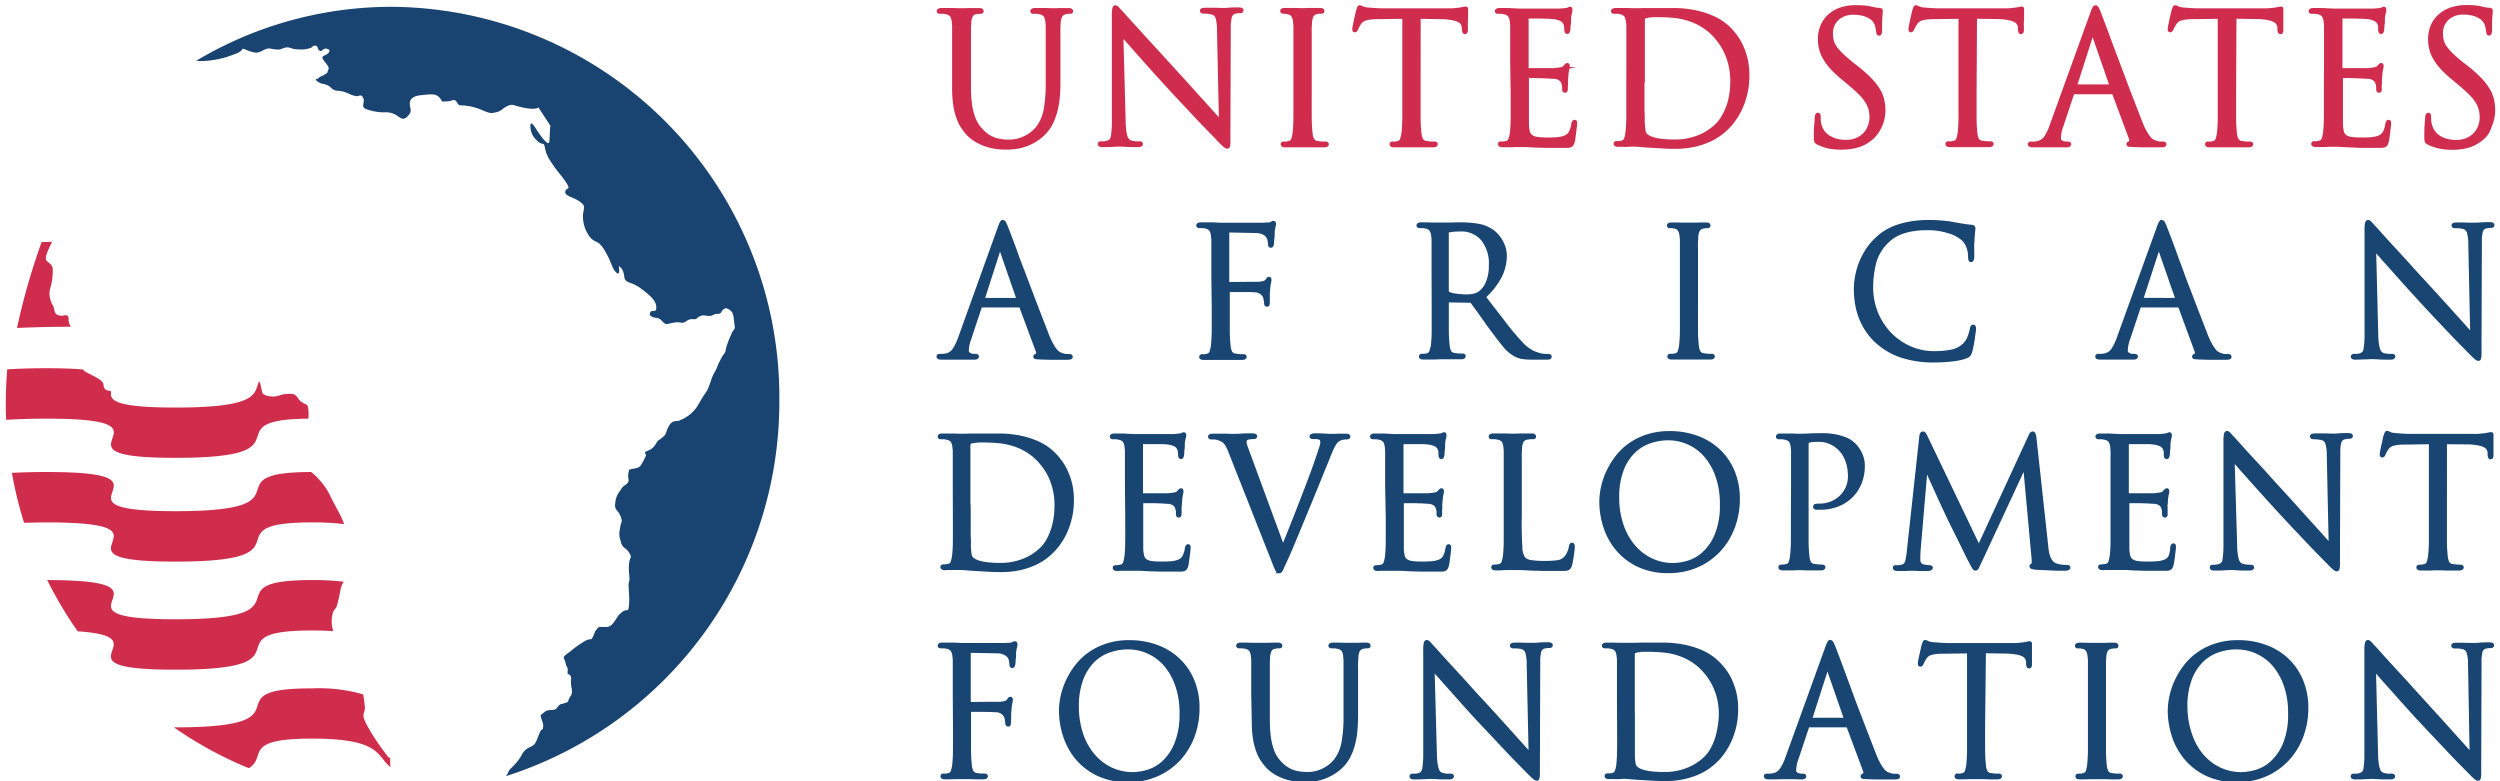 <svg xmlns="http://www.w3.org/2000/svg" width="191.941" height="60" viewBox="0 0 191.941 60"><title>Untitled-2</title><path d="M59.835,30.722A29.965,29.965,0,0,0,30.107.524a29.23,29.23,0,0,0-15.032,4.137l.206.027a7.001,7.001,0,0,0,2.605-.484c1.111-.347.412-.624,1.096-.347s.824.206,1.234,0,.412-.137.896-.069.478-.069.821-.137.409.137.959.137A2.184,2.184,0,0,0,23.92,3.652a.317.317,0,0,1,.332-.14c.203.048.09.257.272.37s.227-.093.388-.137.526.045.32.299-.571.206-.457.46.571.621.436.851.066.137-.254.347-.364.137-.478.275-.412.048-.093.278.364.14.597.23a.995.995,0,0,1,.457.275.729.729,0,0,0,.547.209,2.345,2.345,0,0,1,.801.23,1.981,1.981,0,0,0,.597.185c.158.021.341-.209.502.137s-.227.693.23.854a4.027,4.027,0,0,0,1.413.251,1.494,1.494,0,0,1,.986.275c.251.185.457.326.705.096s.344-.394.299-.645-.299-.923.756-1.037,1.323-.161,1.667.481c0,0,.206,0,.481-.021s.454-.209.615.021.114.299.499.299a4.156,4.156,0,0,1,1.213.254c.341.114.896.436,1.165.299a1.174,1.174,0,0,0,.618-.23c.239-.203.618-.445.923-.344s1.541.448,1.885.173l.926,1.428s.021,0,.036.057l-.036-.057c-.066.024-.042.932-.102,1.231-.069.347-.684-.484-1.028-1.037s-.412-.415-.412-.206a1.425,1.425,0,0,0,.481,1.105c.481.484.481.069.615.484a2.66,2.66,0,0,0,.481,1.174c.481.759.756.968,1.165,1.589s0,.347-.069.693.615.412,1.096.759.344.412.272.965a2.557,2.557,0,0,0,.55,1.792c.412.484.615.137,1.165,1.105s.481,1.243.824,1.589.203-.484.203-.484.344.137.412.762.478.344,1.302.965,1.165.968,1.165,1.452-.344.069-.481.415.6.394.6.394c.326.152.188.119.442.344s.299.072.741.018a1.231,1.231,0,0,1,.547-.018c.358.036.344-.051.499-.137a.681.681,0,0,1,.511-.119c.299.015.224-.105.448-.206s.221-.108.63-.054.448-.173.756-.155.275-.155.379-.26.221-.209.341-.155a.861.861,0,0,1,.299.173c.087.087.191.173.239.621s.021.191.069.535-.134.26-.275.693a6.378,6.378,0,0,0-.409,1.105c-.051.4-.069.152-.409.813s-.191.517-.463.983-.344.986-.583,1.416a12.367,12.367,0,0,0-.687,1.105,2.779,2.779,0,0,1-1.249,1.087c-.46.224-.299.054-.621.155s-.511.657-.58.881-.376.415-.568.553-.254.571-.768.777-.155.227-.206.4a3.74,3.74,0,0,1-.299.597c-.206.397-.397.347-.756.43s-.206.054-.275.26a1.117,1.117,0,0,0,0,.535c.018.209-.069.314-.299.466s-.242.278-.427.52a1.625,1.625,0,0,0-.299.881.597.597,0,0,0,.155.553,1.568,1.568,0,0,1,.323.621c.069.329-.051.191-.117.777a1.5,1.5,0,0,0,.051.896c.119.618.412.502.666.932s.036.26-.015.83a3.408,3.408,0,0,0,.015.845c.018.502.036.332-.033.597s.069.932.018,1.676-.155.275-.532.597-.191.137-.568.693-.597.448-.956.448-.299.033-.481.257,0,0-.206.433-.105.122-.615.379a7.788,7.788,0,0,0-1.15.813c-.789.553-.445.415-.376.848s.188.239.17.672.018.105.173.299.069.206.084.621.054.242.069.571-.051.299-.206.597.021.239-.341.361-.326.018-.532.278-.206.224-.597.257-.326.105-.565.26-.155.224-.036.597.066.403.066.403c0,.26-.06.182-.164.299s-.236.597-.409.92-.4.299-.684.505a1.258,1.258,0,0,0-.424.532,4.009,4.009,0,0,1-.615.783c-.329.332-.251.194-.433.577a2.157,2.157,0,0,1-.119.194A30.155,30.155,0,0,0,59.835,30.722Z" style="fill:#194471"></path><path d="M3.377,24.025c-.105-.105-.191.036-.412-.036s-.155-.257-.242-.43" style="fill:#d02d4d"></path><path d="M.554,28.359c-.069.848-.108,1.709-.108,2.578,0,.433,0,.866.03,1.296.938-.057,1.966-.09,3.101-.09,11.053,0-.86,3.008,9.891,3.008,10.62,0,2.632-2.936,10.207-3.008a3.148,3.148,0,0,0,0-.675c-.036-.379-.084-.379-.272-.466a1.195,1.195,0,0,1-.55-.466c-.203-.299-.361-.299-.702-.299a2.154,2.154,0,0,0-.738.137,1.604,1.604,0,0,1-1.078-.051c-.275-.122-.191-.278-.326-.762a1.642,1.642,0,0,0-.108-.299c-.43.89.149,2.028-6.434,2.028-4.696,0-5.078-.574-4.92-1.222a.445.445,0,0,0-.239-.078.415.415,0,0,1-.355-.433c-.021-.26-.329-.448-.597-.597s-.499-.257-.753-.394a.478.478,0,0,1-.218-.197c-.714-.063-1.634-.099-2.82-.099-1.102,0-2.091.033-3.023.087" style="fill:#d02d4d"></path><path d="M13.468,39.247c-10.754,0,1.159-3.008-9.888-3.008-.962,0-1.846.024-2.665.066a30.104,30.104,0,0,0,.932,3.83c.547,0,1.12-.027,1.727-.027,11.053,0-.863,3.011,9.888,3.011s2.441-3.011,10.491-3.011a19.663,19.663,0,0,1,2.473.131c-.018-.045-.039-.093-.06-.152-.242-.636-.702-1.347-1.132-2.261a5.56,5.56,0,0,0-1.338-1.586C15.941,36.254,24.192,39.247,13.468,39.247Z" style="fill:#d02d4d"></path><path d="M13.468,47.546c-10.736,0,1.123-2.987-9.843-3.011A30.26,30.26,0,0,0,5.967,48.472c6.757.445-2.327,2.945,7.501,2.945,10.754,0,2.435-3.011,10.488-3.011.618,0,1.159.018,1.634.051l-.018-.06a2.348,2.348,0,0,1-.021-1.314c.093-.323.137-.209.299-.52a11.781,11.781,0,0,0,.299-1.323,1.589,1.589,0,0,1,.242-.577,19.714,19.714,0,0,0-2.432-.128C15.902,44.535,24.216,47.546,13.468,47.546Z" style="fill:#d02d4d"></path><path d="M13.468,55.844h-.111a29.427,29.427,0,0,0,5.75,3.134c1.446-.896-.597-2.27,4.848-2.27,5.299,0,4.938,1.302,6.022,2.193a2.888,2.888,0,0,1-.018-.379c0-.532-.033-.161-.299-.597a18.11,18.11,0,0,1-1.258-1.843c-.824-1.395-.376-1.171-.388-1.759a7.709,7.709,0,0,0-.134-1.013,12.167,12.167,0,0,0-3.94-.457C15.902,52.833,24.216,55.844,13.468,55.844Z" style="fill:#d02d4d"></path><path d="M73.224,4.736V2.11a1.913,1.913,0,0,0-.021-.352,1.195,1.195,0,0,0-.137-.538.648.648,0,0,0-.448-.251.83.83,0,0,0-.224-.033h-.239c-.075,0-.111-.027-.111-.081s.075-.114.218-.114h.962L73.618.757h.415l.367-.015h.777c.143,0,.218.039.218.114S75.36.936,75.285.936h-.143a1.493,1.493,0,0,0-.197.033.475.475,0,0,0-.373.236,1.431,1.431,0,0,0-.128.553c0,.111-.018.23-.021.352s0,.299,0,.505V6.672a9.529,9.529,0,0,0,.075,1.293,5.036,5.036,0,0,0,.209.947,2.94,2.94,0,0,0,.329.687,2.802,2.802,0,0,0,.397.484,2.431,2.431,0,0,0,.986.624,3.982,3.982,0,0,0,1.069.137,2.709,2.709,0,0,0,1.195-.278,2.763,2.763,0,0,0,.941-.72A3.187,3.187,0,0,0,80.256,8.395a10.834,10.834,0,0,0,.155-1.936V2.11a1.912,1.912,0,0,0-.021-.352,1.195,1.195,0,0,0-.137-.538A.648.648,0,0,0,79.805.969a.809.809,0,0,0-.224-.033h-.239c-.072,0-.111-.027-.111-.081s.075-.114.218-.114h.926L80.725.757h.332l.299-.015h.69c.143,0,.218.039.218.114s-.039.081-.111.081h-.143a1.403,1.403,0,0,0-.197.033.568.568,0,0,0-.373.251,1.353,1.353,0,0,0-.131.538c0,.111-.015.23-.018.352s0,.299,0,.505V6.215a11.231,11.231,0,0,1-.039,1.141A6.336,6.336,0,0,1,81.072,8.479a4.794,4.794,0,0,1-.379,1.022,3.005,3.005,0,0,1-.654.851,3.656,3.656,0,0,1-.744.532,4.164,4.164,0,0,1-.726.299,3.564,3.564,0,0,1-.696.143,6.109,6.109,0,0,1-.639.036,4.821,4.821,0,0,1-.499-.021,4.481,4.481,0,0,1-.714-.117,4.123,4.123,0,0,1-.81-.299,3.142,3.142,0,0,1-.801-.544,4.137,4.137,0,0,1-.463-.562,3.173,3.173,0,0,1-.382-.747,4.827,4.827,0,0,1-.251-1.004,8.573,8.573,0,0,1-.09-1.326Z" style="fill:#d02d4e;stroke:#d02d4e;stroke-miterlimit:10;stroke-width:0.25px"></path><path d="M86.299,9.3a5.437,5.437,0,0,0,.048.714,2.544,2.544,0,0,0,.093.469.723.723,0,0,0,.158.284.517.517,0,0,0,.23.137,1.744,1.744,0,0,0,.388.072H87.515c.069,0,.111.027.111.084s-.084.111-.245.111c-.391,0-.714,0-.968-.021s-.412-.021-.475-.021-.221,0-.472.021-.529.021-.836.021c-.146,0-.218-.036-.218-.111s.036-.084.108-.084h.245a1.09,1.09,0,0,0,.314-.072c.173-.045.284-.191.335-.442a7.647,7.647,0,0,0,.075-1.314V1.22A2.806,2.806,0,0,1,85.52.673Q85.555.53,85.636.53c.054,0,.128.054.224.164s.179.203.251.278.212.227.472.52.597.651.986,1.084S88.417,3.499,88.91,4.043l1.532,1.676q.505.55,1.016,1.12l.959,1.063c.299.332.565.627.792.878s.394.436.502.547L93.561,2.298a3.238,3.238,0,0,0-.117-.953.565.565,0,0,0-.415-.361A2.765,2.765,0,0,0,92.641.93L92.363.915c-.072,0-.111-.03-.111-.096S92.345.721,92.528.721h.878l.341.015h.197c.036,0,.212,0,.421-.021s.454-.021.735-.021c.164,0,.245.033.245.099s-.048.096-.149.096h-.128a1.339,1.339,0,0,0-.197.033.496.496,0,0,0-.418.376,3.286,3.286,0,0,0-.084.896l-.027,8.11v.538a1.185,1.185,0,0,1-.021.299.35.35,0,0,1-.033.122.078.078,0,0,1-.063.027.209.209,0,0,1-.102-.033,1.194,1.194,0,0,1-.17-.131c-.075-.066-.167-.155-.281-.269l-.442-.475-.415-.421q-.358-.367-.878-.914L90.819,7.852c-.4-.424-.78-.833-1.144-1.231s-.786-.86-1.165-1.282-.723-.81-1.04-1.168l-.83-.935c-.236-.263-.409-.457-.52-.597Z" style="fill:#d02d4e;stroke:#d02d4e;stroke-miterlimit:10;stroke-width:0.25px"></path><path d="M100.584,7.171V8.963a11.926,11.926,0,0,0,.063,1.225,1.562,1.562,0,0,0,.122.511.478.478,0,0,0,.409.251,3.128,3.128,0,0,0,.332.042h.281c.066,0,.108.027.108.084s-.072.111-.218.111H98.672c-.146,0-.218-.036-.218-.111s.036-.084.108-.084a1.683,1.683,0,0,0,.206,0,1.357,1.357,0,0,0,.203-.042.364.364,0,0,0,.281-.251,2.62,2.62,0,0,0,.114-.511A11.926,11.926,0,0,0,99.428,8.963V2.11a1.913,1.913,0,0,0-.021-.352c-.027-.451-.182-.708-.463-.774a1.751,1.751,0,0,0-.23-.042c-.084,0-.146-.015-.191-.015s-.111-.027-.111-.081.075-.114.218-.114h.83l.361.015h.367l.361-.015h.789c.146,0,.218.039.218.114s-.036.081-.108.081H101.307a1.337,1.337,0,0,0-.197.033.529.529,0,0,0-.376.242,1.44,1.44,0,0,0-.128.547c0,.111-.015.23-.021.352s0,.299,0,.505V7.171Z" style="fill:#d02d4e;stroke:#d02d4e;stroke-miterlimit:10;stroke-width:0.25px"></path><path d="M108.945,7.171V8.963a11.258,11.258,0,0,0,.06,1.225,1.562,1.562,0,0,0,.122.511.478.478,0,0,0,.409.251,3.191,3.191,0,0,0,.335.042h.278c.063,0,.111.027.111.084s-.075.111-.218.111H107.031c-.146,0-.218-.036-.218-.111s.036-.084.111-.084a1.639,1.639,0,0,0,.203,0,1.357,1.357,0,0,0,.203-.042.364.364,0,0,0,.281-.251,2.602,2.602,0,0,0,.117-.511,11.256,11.256,0,0,0,.06-1.225V1.319l-2.013.027a4.601,4.601,0,0,0-.538.027,2.223,2.223,0,0,0-.388.078.765.765,0,0,0-.463.338c-.075.119-.125.209-.158.269a1.44,1.44,0,0,0-.075.161c-.036.093-.081.137-.137.137s-.066-.042-.066-.125a1.989,1.989,0,0,1,.039-.269c.027-.143.06-.299.096-.463s.072-.32.102-.457.054-.221.063-.248.039-.102.06-.167S104.354.53,104.384.53a.451.451,0,0,1,.197.069,1.147,1.147,0,0,0,.4.096c.2.018.409.036.627.048s.367.021.448.021h5.123a4.581,4.581,0,0,0,.565-.021c.158-.021.299-.03.403-.048l.245-.048A.639.639,0,0,1,112.527.626a.054.054,0,0,1,.062.044l.001.004v.505c0,.155,0,.299-.015.472a3.929,3.929,0,0,0,0,.421v.242c0,.119-.033.179-.096.179a.069.069,0,0,1-.075-.042.597.597,0,0,1-.036-.191l-.015-.152a.66.66,0,0,0-.093-.299.642.642,0,0,0-.266-.233,1.858,1.858,0,0,0-.517-.155,5.059,5.059,0,0,0-.81-.075l-1.718-.027Z" style="fill:#d02d4e;stroke:#d02d4e;stroke-miterlimit:10;stroke-width:0.25px"></path><path d="M116.07,4.736V2.11a2.227,2.227,0,0,0-.018-.352,1.293,1.293,0,0,0-.137-.538.648.648,0,0,0-.448-.251.854.854,0,0,0-.227-.033h-.236c-.075,0-.111-.027-.111-.081s.072-.114.218-.114h.49c.173,0,.338,0,.49.015l.559.027h3.11a4.516,4.516,0,0,0,.597-.069.299.299,0,0,0,.096-.042.173.173,0,0,1,.096-.03q.054,0,.054.125a.897.897,0,0,1-.039.215,2.619,2.619,0,0,0-.069.436v.179a1.218,1.218,0,0,1-.021.269,1.507,1.507,0,0,0-.021.278,1.285,1.285,0,0,1-.021.185.863.863,0,0,1-.033.105.069.069,0,0,1-.063.048q-.108,0-.108-.179a1.424,1.424,0,0,0-.015-.221.825.825,0,0,0-.069-.278.597.597,0,0,0-.245-.281,1.828,1.828,0,0,0-.72-.188c-.054,0-.179-.015-.367-.021l-.597-.015h-.896c-.054,0-.081.048-.081.137V5.22c0,.093.027.137.081.137h1.715a2.355,2.355,0,0,0,.451-.021c.164-.018.299-.036.394-.057a.397.397,0,0,0,.245-.137c.102-.119.167-.179.206-.179s.066.036.066.111a1.327,1.327,0,0,1-.039.248,3.947,3.947,0,0,0-.069.526c0,.075-.015.155-.021.242s0,.176,0,.263a1.162,1.162,0,0,1-.015.236.462.462,0,0,0,0,.146,1.159,1.159,0,0,1-.015.17c0,.063-.036.093-.081.093s-.096-.042-.096-.125V6.657a1.27,1.27,0,0,0-.048-.242.681.681,0,0,0-.179-.299.833.833,0,0,0-.529-.188q-.137,0-.43-.027c-.194,0-.394-.018-.597-.021l-.571-.015h-.347a.084.084,0,0,0-.096.096V9.545a2.539,2.539,0,0,0,.075.58.597.597,0,0,0,.23.347,1.055,1.055,0,0,0,.472.167,6.223,6.223,0,0,0,.804.042c.179,0,.397,0,.651-.021a2.112,2.112,0,0,0,.654-.131.816.816,0,0,0,.409-.341,1.897,1.897,0,0,0,.203-.657c.03-.137.069-.206.122-.206a.069.069,0,0,1,.077.059l.001.01v.137a1.052,1.052,0,0,1-.021.215c-.021.117-.03.245-.048.388s-.036.299-.054.421a3.061,3.061,0,0,1-.054.317,1.106,1.106,0,0,1-.084.209.266.266,0,0,1-.122.105.714.714,0,0,1-.203.042h-1.67l-.959-.027q-.394-.027-.654-.036H116.509a3.44,3.44,0,0,0-.367.015,4.02,4.02,0,0,1-.424,0h-.367c-.102,0-.218-.036-.218-.111s.039-.084.111-.084a1.639,1.639,0,0,0,.203,0,1.399,1.399,0,0,0,.206-.042.364.364,0,0,0,.278-.251,2.389,2.389,0,0,0,.117-.511,11.258,11.258,0,0,0,.06-1.225V7.165Z" style="fill:#d02d4e;stroke:#d02d4e;stroke-miterlimit:10;stroke-width:0.25px"></path><path d="M124.99,4.736V2.11a1.913,1.913,0,0,0-.021-.352,1.249,1.249,0,0,0-.137-.538.648.648,0,0,0-.448-.251.83.83,0,0,0-.224-.033h-.239c-.075,0-.111-.027-.111-.081s.075-.114.218-.114h.974L125.384.757h.421l.436-.015h2.36a8.482,8.482,0,0,1,1.437.143,6.617,6.617,0,0,1,1.494.466,4.236,4.236,0,0,1,1.347.959,5.36,5.36,0,0,1,.478.603,4.135,4.135,0,0,1,.424.783,5.312,5.312,0,0,1,.299.959,5.765,5.765,0,0,1,.108,1.15,5.831,5.831,0,0,1-.122,1.231,6.016,6.016,0,0,1-.326,1.072,5.467,5.467,0,0,1-.469.896,5.562,5.562,0,0,1-.553.705,5.01,5.01,0,0,1-.565.511,4.522,4.522,0,0,1-.851.52,5.771,5.771,0,0,1-1.171.4,6.593,6.593,0,0,1-1.538.161c-.299,0-.597,0-.947-.03l-.947-.054c-.299-.018-.556-.036-.765-.057l-.367-.027H125.39a3.442,3.442,0,0,0-.367.015,3.961,3.961,0,0,1-.421,0h-.367c-.146,0-.218-.036-.218-.111s.036-.084.108-.084a1.72,1.72,0,0,0,.206,0,1.354,1.354,0,0,0,.203-.042.358.358,0,0,0,.278-.251,2.39,2.39,0,0,0,.111-.49,11.926,11.926,0,0,0,.063-1.225V7.156Zm1.144,1.494V8.177c0,.266,0,.493.015.678a2.963,2.963,0,0,1,0,.373,2.513,2.513,0,0,0,.015.299l.027.299a2.307,2.307,0,0,0,.039.278.496.496,0,0,0,.069.179.803.803,0,0,0,.212.194,1.685,1.685,0,0,0,.409.179,3.726,3.726,0,0,0,.681.131,8.775,8.775,0,0,0,1.013.048,4.827,4.827,0,0,0,1.792-.332,4.182,4.182,0,0,0,1.449-.953,2.769,2.769,0,0,0,.463-.639,4.402,4.402,0,0,0,.37-.81,5.258,5.258,0,0,0,.212-.896,6.729,6.729,0,0,0,.069-.956,5.478,5.478,0,0,0-.122-1.195,4.997,4.997,0,0,0-.32-.977,4.552,4.552,0,0,0-.436-.777,6.023,6.023,0,0,0-.436-.547,4.457,4.457,0,0,0-1.007-.821,4.864,4.864,0,0,0-1.09-.478,5.676,5.676,0,0,0-1.15-.215c-.394-.033-.798-.048-1.195-.048h-.239l-.266.021a2.049,2.049,0,0,0-.239.036,1.07,1.07,0,0,0-.143.033.278.278,0,0,0-.164.278v4.669Z" style="fill:#d02d4e;stroke:#d02d4e;stroke-miterlimit:10;stroke-width:0.25px"></path><path d="M140.487,11.293a3.301,3.301,0,0,1-.896-.299c-.102-.048-.158-.099-.176-.158a1.389,1.389,0,0,1-.03-.367,8.438,8.438,0,0,1,.03-.914c.03-.26.03-.442.039-.553s.045-.221.111-.221.096.051.096.152v.227a2.074,2.074,0,0,0,.033.299,1.754,1.754,0,0,0,.275.657,1.494,1.494,0,0,0,.487.43,2.112,2.112,0,0,0,.597.242,2.919,2.919,0,0,0,.666.075,2.061,2.061,0,0,0,.857-.164,1.861,1.861,0,0,0,.597-.421,1.733,1.733,0,0,0,.361-.597,1.93,1.93,0,0,0,.122-.666,2.482,2.482,0,0,0-.081-.654,2.121,2.121,0,0,0-.266-.583,3.666,3.666,0,0,0-.484-.597c-.2-.197-.445-.421-.735-.669l-.612-.514a7.991,7.991,0,0,1-.896-.842,4.143,4.143,0,0,1-.538-.756,2.731,2.731,0,0,1-.272-.705,3.154,3.154,0,0,1-.075-.699,2.527,2.527,0,0,1,.197-1.01,2.249,2.249,0,0,1,.565-.789,2.542,2.542,0,0,1,.896-.511A3.558,3.558,0,0,1,142.546.524a6.1,6.1,0,0,1,.699.033,4.184,4.184,0,0,1,.568.105c.125.027.224.045.299.054a1.019,1.019,0,0,0,.182.015c.09,0,.137.033.137.099a3.196,3.196,0,0,1-.027.406c-.027.236-.027.597-.027,1.057,0,.215-.033.32-.096.32s-.075-.015-.084-.048-.018-.078-.027-.131-.03-.2-.06-.352a1.168,1.168,0,0,0-.117-.341,1.494,1.494,0,0,0-.122-.179,1.096,1.096,0,0,0-.299-.248,1.96,1.96,0,0,0-.511-.215,2.877,2.877,0,0,0-.777-.09,1.751,1.751,0,0,0-1.195.421,1.494,1.494,0,0,0-.484,1.195,2.014,2.014,0,0,0,.075.547,1.793,1.793,0,0,0,.266.52,4.589,4.589,0,0,0,.511.568c.215.2.484.433.81.69l.382.299a9.666,9.666,0,0,1,.989.896,4.868,4.868,0,0,1,.612.795,2.542,2.542,0,0,1,.299.762,3.638,3.638,0,0,1,.084.795,3.381,3.381,0,0,1-.048.499,3.065,3.065,0,0,1-.176.597,3.118,3.118,0,0,1-.355.63,2.408,2.408,0,0,1-.58.559,2.775,2.775,0,0,1-.965.451,4.594,4.594,0,0,1-1.09.131A5.176,5.176,0,0,1,140.487,11.293Z" style="fill:#d02d4e;stroke:#d02d4e;stroke-miterlimit:10;stroke-width:0.25px"></path><path d="M151.63,7.171V8.963a11.258,11.258,0,0,0,.06,1.225,1.562,1.562,0,0,0,.117.493.481.481,0,0,0,.409.251,3.289,3.289,0,0,0,.335.042h.278c.063,0,.111.027.111.084s-.075.111-.218.111H149.709c-.143,0-.218-.036-.218-.111s.036-.084.111-.084a1.643,1.643,0,0,0,.203,0,1.494,1.494,0,0,0,.206-.042.364.364,0,0,0,.302-.251,2.391,2.391,0,0,0,.117-.511,11.255,11.255,0,0,0,.06-1.225V1.319l-2.016.027a4.601,4.601,0,0,0-.538.027,2.28,2.28,0,0,0-.388.078.786.786,0,0,0-.463.338c-.075.119-.125.209-.158.269a1.231,1.231,0,0,0-.075.161c-.018.048-.081.137-.134.137s-.069-.042-.069-.125a1.726,1.726,0,0,1,.042-.269c.027-.143.057-.299.093-.463s.072-.32.105-.457.051-.221.06-.248l.063-.167c.021-.066.048-.096.075-.096a.451.451,0,0,1,.197.069,1.165,1.165,0,0,0,.4.096c.2.018.409.036.627.048s.367.021.451.021h5.105a4.581,4.581,0,0,0,.565-.021c.158-.021.299-.03.403-.048l.245-.048a.633.633,0,0,1,.137-.021c.036,0,.057.015.06.048a.707.707,0,0,1,0,.119v.385c0,.155,0,.299-.015.472a3.931,3.931,0,0,0,0,.421v.242c0,.119-.033.179-.096.179a.072.072,0,0,1-.075-.042.597.597,0,0,1-.036-.191V2.107a.705.705,0,0,0-.096-.299.624.624,0,0,0-.266-.233,1.822,1.822,0,0,0-.505-.161,5.061,5.061,0,0,0-.81-.075l-1.715-.027Z" style="fill:#d02d4e;stroke:#d02d4e;stroke-miterlimit:10;stroke-width:0.25px"></path><path d="M160.588,1.068a3.496,3.496,0,0,1,.179-.442c.036-.066.075-.096.122-.096a.152.152,0,0,1,.122.09,3.113,3.113,0,0,1,.176.406c.036.084.119.299.251.651s.299.777.478,1.279.391,1.054.618,1.655.454,1.195.675,1.792.436,1.141.639,1.667.376.965.511,1.314a4.957,4.957,0,0,0,.349.747,3.131,3.131,0,0,0,.299.457.992.992,0,0,0,.275.236,1.058,1.058,0,0,0,.236.096,1.13,1.13,0,0,0,.299.072h.254c.075,0,.134.027.134.084s-.027.075-.081.09a.735.735,0,0,1-.191.021h-1.437l-.702-.021-.299-.021c-.072,0-.108-.03-.108-.078s.03-.078.096-.096a.209.209,0,0,0,.108-.117.341.341,0,0,0-.027-.257l-1.267-3.405a.131.131,0,0,0-.122-.081h-2.927a.14.14,0,0,0-.137.111l-.818,2.45a2.873,2.873,0,0,0-.188.926.329.329,0,0,0,.17.299.705.705,0,0,0,.347.096h.134c.093,0,.137.027.137.084s-.069.111-.203.111h-2.614c-.173,0-.26-.036-.26-.111s.042-.084.122-.084h.191a.59.59,0,0,0,.203-.021.989.989,0,0,0,.717-.421,4.012,4.012,0,0,0,.427-.878ZM162.007,6.603q.081,0,.054-.099l-1.293-3.734c-.075-.203-.14-.203-.206,0l-1.195,3.734c-.027.066,0,.099.042.099Z" style="fill:#d02d4e;stroke:#d02d4e;stroke-miterlimit:10;stroke-width:0.25px"></path><path d="M171.555,7.171V8.963a11.258,11.258,0,0,0,.06,1.225,1.563,1.563,0,0,0,.122.511.478.478,0,0,0,.409.251,3.289,3.289,0,0,0,.335.042h.278c.063,0,.111.027.111.084s-.075.111-.218.111h-3.011c-.143,0-.218-.036-.218-.111s.036-.084.111-.084a1.639,1.639,0,0,0,.203,0,1.357,1.357,0,0,0,.203-.042.364.364,0,0,0,.281-.251,2.39,2.39,0,0,0,.117-.511A11.258,11.258,0,0,0,170.395,8.963V1.319l-2.016.027a4.601,4.601,0,0,0-.538.027,2.28,2.28,0,0,0-.388.078.786.786,0,0,0-.463.338c-.075.119-.125.209-.158.269a1.227,1.227,0,0,0-.075.161c-.018.048-.081.137-.134.137s-.069-.042-.069-.125a1.988,1.988,0,0,1,.039-.269c.03-.143.06-.299.096-.463s.072-.32.105-.457.051-.221.06-.248l.063-.167c.021-.066.048-.096.075-.096a.451.451,0,0,1,.197.069,1.165,1.165,0,0,0,.4.096c.2.018.409.036.627.048s.367.021.451.021h5.105a4.581,4.581,0,0,0,.565-.021c.158-.021.299-.03.403-.048l.245-.048a.633.633,0,0,1,.137-.021c.036,0,.057.015.06.048a.707.707,0,0,1,0,.119v1.52c0,.119-.033.179-.096.179a.072.072,0,0,1-.075-.042.597.597,0,0,1-.036-.191V2.107a.705.705,0,0,0-.096-.299.642.642,0,0,0-.266-.233,1.822,1.822,0,0,0-.505-.161,5.061,5.061,0,0,0-.81-.075l-1.715-.027Z" style="fill:#d02d4e;stroke:#d02d4e;stroke-miterlimit:10;stroke-width:0.25px"></path><path d="M178.554,4.736V2.11a1.913,1.913,0,0,0-.021-.352,1.249,1.249,0,0,0-.137-.538.648.648,0,0,0-.448-.251.854.854,0,0,0-.227-.033h-.236c-.075,0-.111-.027-.111-.081s.072-.114.218-.114h.49c.173,0,.338,0,.49.015l.559.027h3.113a4.448,4.448,0,0,0,.597-.069.299.299,0,0,0,.096-.042.173.173,0,0,1,.096-.03c.036,0,.057.042.057.125a.929.929,0,0,1-.042.215,2.62,2.62,0,0,0-.069.436v.179a1.219,1.219,0,0,1-.021.269,1.82,1.82,0,0,0-.021.278,1.285,1.285,0,0,1-.021.185.863.863,0,0,1-.033.105.069.069,0,0,1-.063.048q-.108,0-.108-.179V2.083a.824.824,0,0,0-.069-.278.597.597,0,0,0-.245-.281,1.828,1.828,0,0,0-.72-.188c-.057,0-.179-.015-.367-.021l-.597-.015h-.911c-.054,0-.081.048-.081.137V5.22c0,.093.027.137.081.137h1.718a2.336,2.336,0,0,0,.448-.021c.164-.018.299-.036.394-.057a.397.397,0,0,0,.245-.137q.152-.179.206-.179c.045,0,.069.036.069.111a1.418,1.418,0,0,1-.042.248,3.945,3.945,0,0,0-.069.526c0,.075-.015.155-.021.242s0,.176,0,.263a1.162,1.162,0,0,1-.015.236.462.462,0,0,0,0,.146,1.158,1.158,0,0,1,0,.17c0,.063-.036.093-.081.093s-.096-.042-.096-.125V6.657a1.27,1.27,0,0,0-.048-.242.681.681,0,0,0-.179-.299.834.834,0,0,0-.529-.188q-.14,0-.43-.027c-.194,0-.394-.018-.597-.021l-.574-.015H179.856a.084.084,0,0,0-.096.096V9.545a2.54,2.54,0,0,0,.075.58.618.618,0,0,0,.23.347,1.054,1.054,0,0,0,.472.167,6.223,6.223,0,0,0,.804.042c.179,0,.397,0,.654-.021a2.091,2.091,0,0,0,.651-.131.816.816,0,0,0,.409-.341,1.957,1.957,0,0,0,.206-.657c.027-.137.066-.206.122-.206a.069.069,0,0,1,.074.062l0.0.006v.137a1.052,1.052,0,0,1-.021.215c-.021.117-.03.245-.048.388s-.036.299-.054.421a3.058,3.058,0,0,1-.054.317.936.936,0,0,1-.084.209.251.251,0,0,1-.122.105.714.714,0,0,1-.203.042H181.203l-1.019-.045q-.394-.027-.654-.036h-.586a3.442,3.442,0,0,0-.367.015,3.961,3.961,0,0,1-.421,0h-.367c-.146,0-.218-.036-.218-.111s.036-.084.108-.084a1.639,1.639,0,0,0,.203,0,1.319,1.319,0,0,0,.206-.042.355.355,0,0,0,.278-.251,2.39,2.39,0,0,0,.117-.511,11.926,11.926,0,0,0,.063-1.225V7.147Z" style="fill:#d02d4e;stroke:#d02d4e;stroke-miterlimit:10;stroke-width:0.25px"></path><path d="M187.354,11.293a3.286,3.286,0,0,1-.896-.299c-.099-.048-.158-.099-.176-.158a1.592,1.592,0,0,1-.027-.367c0-.352,0-.654.027-.914s.033-.442.042-.553.045-.221.108-.221.096.051.096.152v.227a2.09,2.09,0,0,0,.036.299,1.702,1.702,0,0,0,.272.657,1.521,1.521,0,0,0,.469.436,2.112,2.112,0,0,0,.597.242,2.918,2.918,0,0,0,.666.075,2.091,2.091,0,0,0,.86-.164,1.894,1.894,0,0,0,.597-.421,1.724,1.724,0,0,0,.358-.597,1.861,1.861,0,0,0,.122-.666,2.482,2.482,0,0,0-.081-.654,2.037,2.037,0,0,0-.266-.583,3.665,3.665,0,0,0-.484-.597c-.2-.197-.445-.421-.735-.669l-.612-.514a7.679,7.679,0,0,1-.896-.842,4.32,4.32,0,0,1-.541-.756,2.73,2.73,0,0,1-.272-.705,3.342,3.342,0,0,1-.075-.699,2.527,2.527,0,0,1,.197-1.01,2.223,2.223,0,0,1,.568-.789,2.53,2.53,0,0,1,.896-.511,3.558,3.558,0,0,1,1.171-.179,6.19,6.19,0,0,1,.702.033,4.228,4.228,0,0,1,.565.105c.125.027.224.045.299.054a1.05,1.05,0,0,0,.185.015q.134,0,.134.099a3.503,3.503,0,0,1-.027.406c-.027.236-.027.597-.027,1.057,0,.215-.033.32-.096.32s-.072-.015-.081-.048a.833.833,0,0,1-.027-.131,2.056,2.056,0,0,0-.063-.352,1.168,1.168,0,0,0-.117-.341,1.495,1.495,0,0,0-.122-.179,1.049,1.049,0,0,0-.299-.248,1.96,1.96,0,0,0-.511-.215A2.859,2.859,0,0,0,189.116.996a1.751,1.751,0,0,0-1.195.421,1.494,1.494,0,0,0-.481,1.195,1.902,1.902,0,0,0,.075.547,1.652,1.652,0,0,0,.266.52,4.314,4.314,0,0,0,.508.568c.215.2.484.433.813.69l.382.299a9.93,9.93,0,0,1,.986.896,4.869,4.869,0,0,1,.597.795,2.634,2.634,0,0,1,.299.762,3.833,3.833,0,0,1,.081.795,3.02,3.02,0,0,1-.048.499,2.879,2.879,0,0,1-.176.597,3.118,3.118,0,0,1-.284.657,2.354,2.354,0,0,1-.58.559,2.775,2.775,0,0,1-.965.451,4.577,4.577,0,0,1-1.09.131A5.167,5.167,0,0,1,187.354,11.293Z" style="fill:#d02d4e;stroke:#d02d4e;stroke-miterlimit:10;stroke-width:0.25px"></path><path d="M76.704,17.551a3.583,3.583,0,0,1,.173-.436c.036-.063.075-.096.119-.096a.152.152,0,0,1,.122.09,3.034,3.034,0,0,1,.173.4c.036.081.119.299.248.639s.299.768.469,1.261.388,1.04.612,1.628.442,1.174.663,1.751.427,1.123.63,1.643l.502,1.293a5.454,5.454,0,0,0,.341.735,3.196,3.196,0,0,0,.299.451.953.953,0,0,0,.269.23,1.04,1.04,0,0,0,.233.096,1.165,1.165,0,0,0,.299.069h.248c.072,0,.131.027.131.084a.084.084,0,0,1-.078.087.711.711,0,0,1-.188.021H80.555l-.69-.021-.299-.021c-.072,0-.108-.03-.108-.075s.033-.078.096-.096a.209.209,0,0,0,.108-.117.326.326,0,0,0-.027-.251L78.386,23.564a.128.128,0,0,0-.119-.081H75.384a.14.14,0,0,0-.134.108l-.804,2.414a2.796,2.796,0,0,0-.188.896.299.299,0,0,0,.167.299.654.654,0,0,0,.341.096h.134c.09,0,.134.027.134.084s-.066.108-.2.108H72.286c-.17,0-.257-.036-.257-.108s.042-.084.122-.084h.185a1.585,1.585,0,0,0,.203-.021.959.959,0,0,0,.702-.415,3.884,3.884,0,0,0,.424-.863Zm1.395,5.449c.051,0,.069-.033.051-.096L76.877,19.227c-.072-.2-.137-.2-.2,0l-1.18,3.677c-.027.063-.015.096.039.096Z" style="fill:#194572;stroke:#194572;stroke-miterlimit:10;stroke-width:0.25px"></path><path d="M93.128,21.151V18.546a1.864,1.864,0,0,0-.021-.347,1.237,1.237,0,0,0-.134-.532.648.648,0,0,0-.442-.245.786.786,0,0,0-.221-.033h-.233c-.06,0-.108-.03-.108-.084s.072-.108.212-.108h.962l.55.027h3.292l.341-.021a1.016,1.016,0,0,0,.248-.033.445.445,0,0,0,.108-.057.143.143,0,0,1,.081-.027c.054,0,.081.042.081.122a.845.845,0,0,1-.039.212,2.58,2.58,0,0,0-.066.427v.176a1.205,1.205,0,0,1-.021.266,1.746,1.746,0,0,0-.021.272,1.058,1.058,0,0,1-.018.185,1.007,1.007,0,0,1-.033.102.078.078,0,0,1-.075.048c-.063,0-.096-.057-.096-.164a1.388,1.388,0,0,0-.027-.23,1.04,1.04,0,0,0-.093-.299.768.768,0,0,0-.299-.281,1.228,1.228,0,0,0-.615-.155l-2.064-.042c-.081,0-.122.051-.122.149v3.779c0,.081.033.122.096.122l1.715-.015h.597a2.362,2.362,0,0,0,.382-.069.436.436,0,0,0,.236-.176l.072-.096a.102.102,0,0,1,.075-.042c.045,0,.066.036.066.111a1.305,1.305,0,0,1-.039.245,3.426,3.426,0,0,0-.066.517,1.925,1.925,0,0,0-.021.245v.669a1.079,1.079,0,0,1-.015.176.071.071,0,0,1-.081.081c-.063,0-.093-.042-.093-.122a2.338,2.338,0,0,0-.027-.239,1.174,1.174,0,0,0-.054-.251.75.75,0,0,0-.221-.299.866.866,0,0,0-.478-.191c-.081,0-.221-.015-.421-.021H94.389c-.063,0-.096.042-.096.122v2.91a11.508,11.508,0,0,0,.063,1.195,1.547,1.547,0,0,0,.119.505.466.466,0,0,0,.403.245,3.067,3.067,0,0,0,.329.042h.275c.063,0,.108.027.108.084s-.072.108-.215.108H92.411q-.215,0-.215-.108c0-.057.036-.084.108-.084a1.591,1.591,0,0,0,.2,0,1.357,1.357,0,0,0,.203-.042.358.358,0,0,0,.275-.245,2.602,2.602,0,0,0,.114-.505,11.65,11.65,0,0,0,.06-1.195V23.582Z" style="fill:#194572;stroke:#194572;stroke-miterlimit:10;stroke-width:0.25px"></path><path d="M110.036,21.151V18.546a1.863,1.863,0,0,0-.021-.347,1.237,1.237,0,0,0-.134-.532.648.648,0,0,0-.442-.245.786.786,0,0,0-.221-.033h-.233c-.06,0-.108-.03-.108-.084s.072-.108.215-.108h.481l.475.015h1.249l.49-.015h.4a7.999,7.999,0,0,1,1.282.102,2.689,2.689,0,0,1,1.174.496,3.043,3.043,0,0,1,.281.266,2.288,2.288,0,0,1,.299.403,2.826,2.826,0,0,1,.242.532,2.091,2.091,0,0,1,.099.654,3.585,3.585,0,0,1-.361,1.532,5.598,5.598,0,0,1-1.261,1.613l1.518,1.963A18.953,18.953,0,0,0,116.73,26.283a3.173,3.173,0,0,0,.965.765,3.327,3.327,0,0,0,.672.218,2.987,2.987,0,0,0,.32.033h.203c.045,0,.119.027.119.084a.084.084,0,0,1-.066.087.983.983,0,0,1-.257.021h-.95a5.398,5.398,0,0,1-.872-.054,1.64,1.64,0,0,1-.565-.206,2.859,2.859,0,0,1-.83-.726c-.269-.332-.597-.759-.98-1.276-.143-.191-.284-.385-.427-.597l-.409-.571c-.131-.182-.251-.35-.361-.499s-.2-.269-.263-.361a.242.242,0,0,0-.173-.081l-1.649-.027c-.063,0-.096.036-.096.108v2.079a10.865,10.865,0,0,0,.06,1.195,1.547,1.547,0,0,0,.119.505.466.466,0,0,0,.403.245,3.067,3.067,0,0,0,.329.042h.275c.063,0,.108.027.108.084s-.072.108-.215.108h-1.649l-.484.021h-.777q-.215,0-.215-.108c0-.057.036-.084.108-.084a1.591,1.591,0,0,0,.2,0,1.356,1.356,0,0,0,.203-.042.358.358,0,0,0,.275-.245,2.602,2.602,0,0,0,.134-.487,11.65,11.65,0,0,0,.06-1.195V23.567Zm1.072,1.195a.182.182,0,0,0,.096.164,1.601,1.601,0,0,0,.556.155,5.595,5.595,0,0,0,.851.063,3.127,3.127,0,0,0,.511-.048,1.258,1.258,0,0,0,.496-.212,1.849,1.849,0,0,0,.583-.783,3.307,3.307,0,0,0,.233-1.314,2.987,2.987,0,0,0-.615-2.004,2.124,2.124,0,0,0-1.703-.72,5.01,5.01,0,0,0-.55.027,2.956,2.956,0,0,0-.35.054.158.158,0,0,0-.108.164Z" style="fill:#194572;stroke:#194572;stroke-miterlimit:10;stroke-width:0.25px"></path><path d="M130.241,23.55v1.751A10.865,10.865,0,0,0,130.301,26.495a1.548,1.548,0,0,0,.119.505.466.466,0,0,0,.403.245,3.168,3.168,0,0,0,.329.042h.275c.063,0,.108.027.108.084s-.072.108-.215.108h-2.963q-.215,0-.215-.108c0-.057.036-.084.108-.084a1.591,1.591,0,0,0,.2,0,1.356,1.356,0,0,0,.203-.042.352.352,0,0,0,.275-.245,2.603,2.603,0,0,0,.114-.505,10.865,10.865,0,0,0,.06-1.195V18.546a1.864,1.864,0,0,0-.021-.347c-.027-.445-.176-.699-.454-.762a1.751,1.751,0,0,0-.23-.042,1.653,1.653,0,0,0-.185,0c-.072,0-.108-.03-.108-.084s.072-.108.215-.108h.388l.427.015h1.072l.418-.015h.361q.215,0,.215.108c0,.054-.036.084-.108.084a1.126,1.126,0,0,0-.14,0,1.25,1.25,0,0,0-.194.033.505.505,0,0,0-.37.239,1.386,1.386,0,0,0-.128.538,2.323,2.323,0,0,1-.018.347,4.57,4.57,0,0,0,0,.499v4.499Z" style="fill:#194572;stroke:#194572;stroke-miterlimit:10;stroke-width:0.25px"></path><path d="M145.936,27.322a5.261,5.261,0,0,1-1.855-1.105,4.729,4.729,0,0,1-.801-.953,5.182,5.182,0,0,1-.496-1.022,5.587,5.587,0,0,1-.254-1.043,7.492,7.492,0,0,1-.075-1.013,5.795,5.795,0,0,1,.299-1.751,5.697,5.697,0,0,1,.463-1.01,4.726,4.726,0,0,1,.738-.959,4.919,4.919,0,0,1,.681-.574,4.332,4.332,0,0,1,.896-.463A6.598,6.598,0,0,1,146.653,17.133a7.673,7.673,0,0,1,1.401-.117c.269,0,.577,0,.926.033a8.04,8.04,0,0,1,1.019.131l.717.122c.218.036.436.063.651.081a.236.236,0,0,1,.14.048.149.149,0,0,1,.033.102,1.792,1.792,0,0,1-.021.239c0,.105-.027.278-.045.526a2.441,2.441,0,0,1-.021.373,2.752,2.752,0,0,0,0,.415V19.699c0,.191-.048.299-.119.299s-.108-.096-.108-.299a2.133,2.133,0,0,0-.146-.777,1.521,1.521,0,0,0-.418-.597,2.898,2.898,0,0,0-1.072-.544,5.222,5.222,0,0,0-1.607-.233,6.659,6.659,0,0,0-1.168.09,4.729,4.729,0,0,0-.863.23,3.035,3.035,0,0,0-.624.32,3.245,3.245,0,0,0-.43.355,3.486,3.486,0,0,0-.971,1.613,7.686,7.686,0,0,0-.236,1.942,5.102,5.102,0,0,0,1.35,3.468,4.869,4.869,0,0,0,1.526,1.102,4.582,4.582,0,0,0,1.966.415,6.252,6.252,0,0,0,1.347-.128,1.912,1.912,0,0,0,.986-.553,1.649,1.649,0,0,0,.341-.597,3.02,3.02,0,0,0,.155-.553c.027-.134.072-.203.134-.203a.072.072,0,0,1,.072.06.427.427,0,0,1,.021.143,1.323,1.323,0,0,1-.027.254c-.027.143-.039.299-.066.481s-.06.367-.096.553-.072.338-.108.457a1.025,1.025,0,0,1-.114.251.597.597,0,0,1-.233.143,3.168,3.168,0,0,1-.484.143,5.677,5.677,0,0,1-.597.096c-.215.021-.436.042-.663.054s-.448.021-.663.021A7.853,7.853,0,0,1,145.936,27.322Z" style="fill:#194572;stroke:#194572;stroke-miterlimit:10;stroke-width:0.25px"></path><path d="M165.682,17.551a3.13,3.13,0,0,1,.173-.436c.036-.063.075-.096.119-.096a.152.152,0,0,1,.122.09,3.035,3.035,0,0,1,.173.4c.036.081.119.299.248.639s.299.768.469,1.261.388,1.04.597,1.628.445,1.174.666,1.751.427,1.123.63,1.643l.502,1.293a5.458,5.458,0,0,0,.341.735,3.196,3.196,0,0,0,.299.451.989.989,0,0,0,.266.23,1.117,1.117,0,0,0,.236.096,1.174,1.174,0,0,0,.299.069h.248c.072,0,.134.027.134.084s-.027.075-.081.087a.711.711,0,0,1-.188.021h-1.413l-.69-.021-.299-.021c-.072,0-.108-.03-.108-.075s.033-.078.096-.096a.209.209,0,0,0,.108-.117.356.356,0,0,0-.027-.251l-1.234-3.355a.128.128,0,0,0-.119-.081h-2.883a.14.14,0,0,0-.134.108l-.807,2.414a2.862,2.862,0,0,0-.185.896.299.299,0,0,0,.167.299.654.654,0,0,0,.341.096h.134c.09,0,.134.027.134.084s-.066.108-.2.108h-2.569c-.167,0-.254-.036-.254-.108s.039-.084.119-.084h.188a1.587,1.587,0,0,0,.203-.021.965.965,0,0,0,.702-.415,3.884,3.884,0,0,0,.424-.863Zm1.392,5.449c.054,0,.072-.033.054-.096l-1.282-3.686c-.072-.2-.14-.2-.2,0l-1.195,3.677c-.027.063,0,.096.039.096Z" style="fill:#194572;stroke:#194572;stroke-miterlimit:10;stroke-width:0.25px"></path><path d="M182.467,25.647a5.395,5.395,0,0,0,.048.702,2.473,2.473,0,0,0,.093.463.714.714,0,0,0,.155.278.508.508,0,0,0,.227.137,1.869,1.869,0,0,0,.382.069h.299c.072,0,.108.027.108.084s-.081.108-.242.108c-.385,0-.702,0-.953-.021l-.469-.021-.463.021c-.245,0-.52.021-.824.021q-.215,0-.215-.108c0-.057.036-.084.108-.084h.242a1.195,1.195,0,0,0,.299-.069.49.49,0,0,0,.329-.436,7.407,7.407,0,0,0,.075-1.293V17.692a2.628,2.628,0,0,1,.036-.538c.021-.096.06-.143.114-.143s.125.054.221.164.176.2.248.272.206.224.463.511.577.642.971,1.069.833.896,1.32,1.443.992,1.084,1.509,1.649l1.013,1.108.944,1.049c.299.329.556.615.777.866s.391.43.496.538l-.146-6.933a3.285,3.285,0,0,0-.114-.941.565.565,0,0,0-.409-.355,2.741,2.741,0,0,0-.382-.054h-.275a.099.099,0,0,1-.108-.096c0-.063.09-.096.269-.096h.448l.415.015h.532c.036,0,.209,0,.415-.018s.445-.021.723-.021c.161,0,.242.03.242.096s-.048.096-.146.096a1.012,1.012,0,0,0-.128,0,1.372,1.372,0,0,0-.194.033.496.496,0,0,0-.415.335,3.349,3.349,0,0,0-.081.878l-.027,7.982v.532a1.211,1.211,0,0,1-.021.299.35.35,0,0,1-.033.122.072.072,0,0,1-.06.027.233.233,0,0,1-.102-.033,1.016,1.016,0,0,1-.167-.131c-.072-.063-.164-.152-.275-.266l-.436-.442-.409-.415c-.236-.239-.526-.541-.866-.896l-1.099-1.165c-.391-.415-.768-.821-1.126-1.213s-.774-.845-1.144-1.258-.714-.798-1.028-1.153-.597-.66-.818-.917l-.508-.58Z" style="fill:#194572;stroke:#194572;stroke-miterlimit:10;stroke-width:0.25px"></path><path d="M73.275,37.345V34.758a1.864,1.864,0,0,0-.021-.347,1.258,1.258,0,0,0-.131-.529.633.633,0,0,0-.442-.245.917.917,0,0,0-.221-.036h-.236q-.108,0-.108-.081c0-.072.072-.111.215-.111h.959l.373.015h.415l.43-.015h2.309a8.17,8.17,0,0,1,1.413.14,6.763,6.763,0,0,1,1.461.457,4.182,4.182,0,0,1,1.323.944,5.174,5.174,0,0,1,.49.612,4.242,4.242,0,0,1,.415.768,5.222,5.222,0,0,1,.299.944A5.554,5.554,0,0,1,82.326,38.405a5.81,5.81,0,0,1-.119,1.21,5.974,5.974,0,0,1-.323,1.054,4.971,4.971,0,0,1-1.559,2.073,4.52,4.52,0,0,1-.836.508,5.777,5.777,0,0,1-1.153.394,6.533,6.533,0,0,1-1.512.155q-.43,0-.932-.027l-.929-.054c-.299-.018-.547-.036-.75-.054l-.361-.027h-.953c-.143,0-.263.015-.361.015s-.212-.039-.212-.111.036-.081.105-.081a1.669,1.669,0,0,0,.203-.015,1.32,1.32,0,0,0,.2-.039.358.358,0,0,0,.275-.245,2.602,2.602,0,0,0,.114-.505,10.806,10.806,0,0,0,.06-1.195V39.716Zm1.126,1.467V40.741c0,.275,0,.484.015.666a2.855,2.855,0,0,1,0,.367v.278l.027.299a2.264,2.264,0,0,0,.042.272.484.484,0,0,0,.066.176.773.773,0,0,0,.209.188,1.545,1.545,0,0,0,.4.179,3.922,3.922,0,0,0,.669.128,8.569,8.569,0,0,0,.998.048,4.797,4.797,0,0,0,1.762-.326,4.099,4.099,0,0,0,1.425-.938,2.832,2.832,0,0,0,.457-.627,4.779,4.779,0,0,0,.341-.795,5.377,5.377,0,0,0,.206-.896,6.511,6.511,0,0,0,.069-.938,5.311,5.311,0,0,0-.122-1.195,4.947,4.947,0,0,0-.314-.959,4.376,4.376,0,0,0-.421-.747,6.386,6.386,0,0,0-.427-.538,4.457,4.457,0,0,0-.992-.807,4.702,4.702,0,0,0-1.072-.469,5.494,5.494,0,0,0-1.132-.212c-.388-.033-.783-.048-1.195-.048h-.236l-.26.021a2.088,2.088,0,0,0-.236.036,1.119,1.119,0,0,0-.14.033.263.263,0,0,0-.161.272v4.579Z" style="fill:#194572;stroke:#194572;stroke-miterlimit:10;stroke-width:0.25px"></path><path d="M86.493,37.345V34.758a1.863,1.863,0,0,0-.021-.347,1.195,1.195,0,0,0-.134-.529.627.627,0,0,0-.442-.245.896.896,0,0,0-.221-.036h-.233q-.108,0-.108-.081c0-.072.072-.111.215-.111h.481c.17,0,.332,0,.481.015l.55.027h3.068a5.078,5.078,0,0,0,.577-.069.326.326,0,0,0,.093-.042.161.161,0,0,1,.093-.027c.036,0,.054.042.054.122a.867.867,0,0,1-.039.212,2.483,2.483,0,0,0-.069.427v.176a1.206,1.206,0,0,1-.021.266,1.433,1.433,0,0,0-.018.272,1.229,1.229,0,0,1-.021.182.815.815,0,0,1-.033.102c-.015.033-.033.048-.06.048-.072,0-.108-.057-.108-.176a1.39,1.39,0,0,0-.015-.218.896.896,0,0,0-.066-.272.627.627,0,0,0-.242-.278,1.867,1.867,0,0,0-.708-.182,2.986,2.986,0,0,0-.361-.021h-1.473q-.081,0-.081.134v3.752c0,.093.027.137.081.137h1.688a2.677,2.677,0,0,0,.442-.018,3.783,3.783,0,0,0,.388-.057.409.409,0,0,0,.242-.134c.099-.117.164-.176.2-.176s.069.036.069.108a1.357,1.357,0,0,1-.042.245,3.942,3.942,0,0,0-.066.517c0,.072-.018.152-.021.239a1.854,1.854,0,0,1-.015.257,1.179,1.179,0,0,0,0,.23V39.352a1.161,1.161,0,0,1-.015.17q0,.09-.081.09c-.063,0-.093-.042-.093-.122v-.212a1.195,1.195,0,0,0-.048-.236.684.684,0,0,0-.173-.299.839.839,0,0,0-.523-.185q-.134,0-.421-.027l-.597-.021H87.745a.084.084,0,0,0-.096.093V42.124a2.623,2.623,0,0,0,.075.571.612.612,0,0,0,.227.341,1.066,1.066,0,0,0,.463.164,6.166,6.166,0,0,0,.792.039c.176,0,.391,0,.642-.021a1.99,1.99,0,0,0,.642-.128.792.792,0,0,0,.4-.332,1.84,1.84,0,0,0,.203-.648c.027-.134.066-.203.119-.203a.069.069,0,0,1,.074.062l0.0.006v.134a2.071,2.071,0,0,1-.021.212,3.372,3.372,0,0,1-.048.379c-.018.14-.036.281-.054.415q-.018.15-.051.299a.947.947,0,0,1-.081.203.245.245,0,0,1-.122.102.597.597,0,0,1-.2.042h-1.64l-.944-.027c-.26-.021-.475-.03-.642-.036H86.132c-.143,0-.263.015-.361.015-.143,0-.215-.039-.215-.111s.036-.081.108-.081a1.621,1.621,0,0,0,.2-.015,1.363,1.363,0,0,0,.203-.039.352.352,0,0,0,.272-.245,2.39,2.39,0,0,0,.117-.505c.033-.299.054-.69.06-1.195s0-1.096,0-1.748Z" style="fill:#194572;stroke:#194572;stroke-miterlimit:10;stroke-width:0.25px"></path><path d="M98.505,42.02c.125-.299.278-.684.454-1.126s.367-.917.565-1.422l.597-1.535q.299-.78.556-1.47c.17-.457.314-.86.436-1.216s.206-.612.26-.774a2.554,2.554,0,0,0,.087-.299.923.923,0,0,0,.036-.23.46.46,0,0,0-.036-.17.263.263,0,0,0-.14-.143,1.027,1.027,0,0,0-.26-.048h-.248c-.099,0-.146-.027-.146-.081s.099-.111.299-.111c.269,0,.535,0,.798.021s.436.021.517.021h.14l.266-.015h.636c.152,0,.23.033.23.096s-.054.096-.161.096a1.557,1.557,0,0,0-.263.021.836.836,0,0,0-.379.143.875.875,0,0,0-.143.114,1.254,1.254,0,0,0-.158.218,3.752,3.752,0,0,0-.194.373c-.072.155-.152.347-.242.571-.036.102-.102.269-.2.505s-.215.52-.35.854-.284.705-.448,1.102l-.502,1.225-1.057,2.554q-.442,1.063-.669,1.562-.284.615-.376.824c-.063.14-.125.209-.188.209a.267.267,0,0,1-.206-.176c-.057-.119-.149-.341-.275-.666L94.451,34.716a3.043,3.043,0,0,0-.209-.463,1.568,1.568,0,0,0-.206-.299.762.762,0,0,0-.242-.176,2.391,2.391,0,0,0-.299-.117,1.452,1.452,0,0,0-.299-.048h-.212c-.072,0-.108-.03-.108-.096s.117-.096.347-.096h.965l.376.015h.227c.072,0,.23,0,.481-.021s.505-.021.765-.021.361.033.361.096-.045.096-.134.096a1.642,1.642,0,0,0-.263.015.83.83,0,0,0-.248.054.299.299,0,0,0-.14.128.382.382,0,0,0-.033.143,1.466,1.466,0,0,0,.108.433c.072.2.155.433.254.696Z" style="fill:#194572;stroke:#194572;stroke-miterlimit:10;stroke-width:0.25px"></path><path d="M106.472,37.345V34.758a1.864,1.864,0,0,0-.021-.347,1.195,1.195,0,0,0-.134-.529.627.627,0,0,0-.442-.245.896.896,0,0,0-.218-.036h-.236q-.108,0-.108-.081c0-.072.072-.111.215-.111h.481c.17,0,.332,0,.484.015l.547.027h3.074a4.997,4.997,0,0,0,.577-.069.298.298,0,0,0,.093-.042.17.17,0,0,1,.096-.027c.033,0,.051.042.051.122a.867.867,0,0,1-.039.212,2.54,2.54,0,0,0-.066.427v.176a1.403,1.403,0,0,1-.018.266,1.745,1.745,0,0,0-.021.272,1.226,1.226,0,0,1-.021.182.813.813,0,0,1-.033.102.063.063,0,0,1-.06.048c-.072,0-.108-.057-.108-.176v-.218a.98.98,0,0,0-.069-.272.627.627,0,0,0-.242-.278,1.849,1.849,0,0,0-.708-.182,2.94,2.94,0,0,0-.361-.021h-1.473q-.081,0-.081.134v3.752c0,.093.027.137.081.137h1.688a2.595,2.595,0,0,0,.439-.018,3.782,3.782,0,0,0,.388-.057.409.409,0,0,0,.242-.134c.099-.117.164-.176.2-.176s.069.036.069.108a1.357,1.357,0,0,1-.042.245,3.94,3.94,0,0,0-.066.517c0,.072-.015.152-.021.239s0,.17,0,.257a1.088,1.088,0,0,1-.015.23.443.443,0,0,0,0,.143v.17a.081.081,0,0,1-.081.09.111.111,0,0,1-.096-.122v-.212a1.195,1.195,0,0,0-.048-.236.684.684,0,0,0-.173-.299.839.839,0,0,0-.523-.185q-.134,0-.421-.027l-.597-.021h-.905a.081.081,0,0,0-.093.093V42.124a2.65,2.65,0,0,0,.072.571.598.598,0,0,0,.23.341,1.051,1.051,0,0,0,.46.164,6.166,6.166,0,0,0,.792.039c.179,0,.391,0,.642-.021a1.975,1.975,0,0,0,.642-.128.798.798,0,0,0,.403-.332,1.912,1.912,0,0,0,.2-.648c.027-.134.066-.203.119-.203a.069.069,0,0,1,.074.062l0.0.006v.134a2.071,2.071,0,0,1-.021.212,3.314,3.314,0,0,1-.045.379c-.018.14-.036.281-.054.415a2.988,2.988,0,0,1-.054.299.947.947,0,0,1-.081.203.251.251,0,0,1-.119.102.624.624,0,0,1-.203.042h-1.64l-.944-.027c-.26-.021-.472-.03-.642-.036h-1.353c-.143,0-.263.015-.361.015-.143,0-.215-.039-.215-.111s.036-.081.108-.081a1.579,1.579,0,0,0,.2-.015,1.29,1.29,0,0,0,.203-.039.358.358,0,0,0,.275-.245,2.602,2.602,0,0,0,.114-.505,11.593,11.593,0,0,0,.06-1.195V39.776Z" style="fill:#194572;stroke:#194572;stroke-miterlimit:10;stroke-width:0.25px"></path><path d="M116.703,39.764q0,1.494.054,2.217a1.505,1.505,0,0,0,.242.896.819.819,0,0,0,.194.143,1.019,1.019,0,0,0,.299.096c.122.021.272.039.457.054s.403.021.663.021a7.623,7.623,0,0,0,.956-.054.986.986,0,0,0,.663-.355,1.47,1.47,0,0,0,.227-.394,1.765,1.765,0,0,0,.122-.421c.018-.117.057-.176.119-.176s.081.069.081.203a1.496,1.496,0,0,1-.015.218c-.015.108-.024.23-.045.367s-.045.275-.069.415a3.15,3.15,0,0,1-.072.358,1.61,1.61,0,0,1-.075.191.248.248,0,0,1-.114.108.597.597,0,0,1-.236.057h-1.679l-.965-.027c-.299-.021-.535-.03-.75-.036h-1.165c-.134,0-.269.018-.409.021h-.355c-.14,0-.212-.039-.212-.111s.036-.081.108-.081a1.667,1.667,0,0,0,.2-.015,1.321,1.321,0,0,0,.2-.039.359.359,0,0,0,.275-.245,2.603,2.603,0,0,0,.114-.505,10.804,10.804,0,0,0,.06-1.195V34.752a1.864,1.864,0,0,0-.021-.347,1.171,1.171,0,0,0-.131-.529.633.633,0,0,0-.442-.245.917.917,0,0,0-.221-.036h-.236c-.072,0-.105-.027-.105-.081s.069-.111.212-.111h.959l.373.015h.382l.4-.015h.845c.143,0,.215.039.215.111s-.036.081-.108.081h-.194a1.652,1.652,0,0,0-.248.036.517.517,0,0,0-.394.236,1.335,1.335,0,0,0-.128.538c0,.111-.015.224-.021.347s0,.299,0,.496V39.761Z" style="fill:#194572;stroke:#194572;stroke-miterlimit:10;stroke-width:0.25px"></path><path d="M123.051,37.371a5.586,5.586,0,0,1,.415-1.195,6.033,6.033,0,0,1,.702-1.126,4.576,4.576,0,0,1,1.013-.947,4.965,4.965,0,0,1,1.338-.645,5.52,5.52,0,0,1,1.673-.236,6.037,6.037,0,0,1,2.091.352,4.86,4.86,0,0,1,1.667,1.013,4.678,4.678,0,0,1,1.105,1.604,5.422,5.422,0,0,1,.4,2.127,5.998,5.998,0,0,1-.382,2.154,5.32,5.32,0,0,1-1.078,1.768,5.048,5.048,0,0,1-1.685,1.195,5.335,5.335,0,0,1-2.199.442,5.237,5.237,0,0,1-2.363-.49,4.81,4.81,0,0,1-1.613-1.264,5.078,5.078,0,0,1-.923-1.718,6.243,6.243,0,0,1-.299-1.87A5.415,5.415,0,0,1,123.051,37.371Zm1.467,2.922a4.923,4.923,0,0,0,.911,1.646,3.994,3.994,0,0,0,1.359,1.046,3.883,3.883,0,0,0,1.685.367,4.271,4.271,0,0,0,1.087-.17,3.068,3.068,0,0,0,1.21-.672,3.979,3.979,0,0,0,.992-1.419,5.975,5.975,0,0,0,.409-2.39,6.234,6.234,0,0,0-.344-2.163,4.863,4.863,0,0,0-.896-1.571,3.761,3.761,0,0,0-1.299-.956,3.722,3.722,0,0,0-1.526-.329,4.281,4.281,0,0,0-1.559.281,3.286,3.286,0,0,0-1.24.842,3.97,3.97,0,0,0-.816,1.398,5.867,5.867,0,0,0-.299,1.954A6.572,6.572,0,0,0,124.518,40.293Z" style="fill:#194572;stroke:#194572;stroke-miterlimit:10;stroke-width:0.25px"></path><path d="M137.635,37.345V34.758a1.864,1.864,0,0,0-.021-.347,1.195,1.195,0,0,0-.134-.529.627.627,0,0,0-.442-.245.917.917,0,0,0-.221-.036h-.233q-.108,0-.108-.081c0-.072.072-.111.212-.111h.947l.373.015h.194c.152,0,.391,0,.723-.021s.651-.021.965-.021a5.114,5.114,0,0,1,1.063.096,4.743,4.743,0,0,1,.732.218,1.891,1.891,0,0,1,.454.251,3.148,3.148,0,0,1,.242.212,2.428,2.428,0,0,1,.448.645,2.091,2.091,0,0,1,.221.971,3.441,3.441,0,0,1-.248,1.32,2.987,2.987,0,0,1-.69,1.025,3.056,3.056,0,0,1-1.046.66,3.603,3.603,0,0,1-1.311.23h-.146a.574.574,0,0,1-.134,0,.299.299,0,0,1-.102-.021.078.078,0,0,1-.045-.075.093.093,0,0,1,.072-.102,1.237,1.237,0,0,1,.299-.021,2.429,2.429,0,0,0,.896-.17,2.211,2.211,0,0,0,.738-.469,2.306,2.306,0,0,0,.49-.699,2.139,2.139,0,0,0,.179-.878,3.017,3.017,0,0,0-.021-.406,3.164,3.164,0,0,0-.093-.532,2.927,2.927,0,0,0-.221-.583,2.216,2.216,0,0,0-.415-.574,2.186,2.186,0,0,0-.541-.412,2.485,2.485,0,0,0-.523-.206,2.016,2.016,0,0,0-.448-.06H139.418a2.278,2.278,0,0,0-.329.021.914.914,0,0,0-.248.06q-.108.039-.108.26v5.586q0,.977,0,1.748a10.804,10.804,0,0,0,.06,1.195,1.548,1.548,0,0,0,.119.505.472.472,0,0,0,.403.245,3.05,3.05,0,0,0,.326.039c.122,0,.212.015.275.015s.108.027.108.081-.072.111-.215.111h-1.075l-.388-.015h-.344l-.347.015h-.777c-.143,0-.215-.039-.215-.111s.036-.081.108-.081a1.621,1.621,0,0,0,.2-.015,1.32,1.32,0,0,0,.2-.039.352.352,0,0,0,.275-.245,2.39,2.39,0,0,0,.114-.505,11.447,11.447,0,0,0,.063-1.195V39.731Z" style="fill:#194572;stroke:#194572;stroke-miterlimit:10;stroke-width:0.25px"></path><path d="M157.132,41.927a3.626,3.626,0,0,0,.051.418,2.429,2.429,0,0,0,.114.421,1.267,1.267,0,0,0,.206.373.702.702,0,0,0,.349.239,2.184,2.184,0,0,0,.529.108c.155,0,.269.015.341.015s.108.021.108.069-.027.075-.081.093a.627.627,0,0,1-.2.03h-.4c-.197,0-.412,0-.645-.021l-.675-.027-.517-.027a1.654,1.654,0,0,1-.299-.054q-.072-.027-.072-.081c0-.054.03-.087.093-.096s.06-.063.069-.155a1.471,1.471,0,0,0,0-.335l-.642-7.014h-.069l-3.286,7.068c-.143.299-.236.496-.281.597s-.099.134-.161.134-.093-.042-.146-.128-.143-.251-.269-.496c-.09-.161-.215-.415-.379-.753s-.335-.684-.505-1.028-.32-.651-.454-.917l-.227-.457-.161-.338-.323-.687c-.122-.269-.257-.556-.394-.863s-.269-.597-.394-.869-.233-.511-.323-.714l-.173-.4h-.054l-.535,6.306c0,.108-.015.221-.015.341v.352a.427.427,0,0,0,.102.272.409.409,0,0,0,.248.149,2.485,2.485,0,0,0,.299.054c.09,0,.155.015.2.015s.108.021.108.069-.081.122-.242.122h-.768l-.299-.015h-.344l-.299.015h-.639c-.152,0-.227-.042-.227-.122s.045-.069.134-.069h.167l.233-.036a.499.499,0,0,0,.415-.4,5.459,5.459,0,0,0,.119-.729l.965-8.86c.018-.164.069-.245.146-.245s.14.066.203.203l4.095,8.549,3.937-8.534c.063-.146.131-.218.203-.218s.134.122.158.367Z" style="fill:#194572;stroke:#194572;stroke-miterlimit:10;stroke-width:0.25px"></path><path d="M162.166,37.345V34.758a1.864,1.864,0,0,0-.021-.347,1.258,1.258,0,0,0-.131-.529.633.633,0,0,0-.442-.245.917.917,0,0,0-.221-.036h-.236q-.108,0-.108-.081c0-.072.072-.111.215-.111h.481c.17,0,.332,0,.484.015l.55.027h3.068a4.997,4.997,0,0,0,.577-.069.298.298,0,0,0,.093-.042.17.17,0,0,1,.096-.027c.036,0,.054.042.054.122a.896.896,0,0,1-.042.212,2.541,2.541,0,0,0-.066.427v.176a1.206,1.206,0,0,1-.021.266c-.021.096,0,.185-.021.272a.919.919,0,0,1-.021.182.504.504,0,0,1-.033.102.063.063,0,0,1-.06.048c-.072,0-.108-.057-.108-.176v-.218a.897.897,0,0,0-.069-.272.636.636,0,0,0-.239-.278,1.885,1.885,0,0,0-.711-.182,2.941,2.941,0,0,0-.361-.021h-1.473q-.081,0-.081.134v3.752c0,.093.027.137.081.137h1.688a2.656,2.656,0,0,0,.442-.018,3.914,3.914,0,0,0,.388-.057.409.409,0,0,0,.239-.134c.099-.117.167-.176.2-.176s.069.036.069.108a1.357,1.357,0,0,1-.042.245,3.943,3.943,0,0,0-.066.517.983.983,0,0,1-.021.239,1.056,1.056,0,0,0,0,.257v.373a1.139,1.139,0,0,1,0,.17q0,.09-.081.09c-.063,0-.096-.042-.096-.122v-.212a1.002,1.002,0,0,0-.048-.236.684.684,0,0,0-.173-.299.839.839,0,0,0-.523-.185q-.134,0-.421-.027l-.597-.021h-.905a.081.081,0,0,0-.093.093V42.124a2.453,2.453,0,0,0,.075.571.597.597,0,0,0,.227.341,1.051,1.051,0,0,0,.46.164,6.167,6.167,0,0,0,.792.039c.179,0,.391,0,.642-.021a1.975,1.975,0,0,0,.642-.128.798.798,0,0,0,.403-.332,1.846,1.846,0,0,0,.14-.711c.027-.134.066-.203.119-.203a.069.069,0,0,1,.074.062l0.0.006v.134a1.177,1.177,0,0,1-.018.212c-.018.114-.03.239-.048.379s-.036.281-.054.415a2.989,2.989,0,0,1-.054.299.947.947,0,0,1-.081.203.236.236,0,0,1-.119.102.624.624,0,0,1-.203.042h-1.64l-.944-.027c-.257-.021-.472-.03-.642-.036h-1.35c-.143,0-.263.015-.361.015s-.212-.039-.212-.111.036-.081.105-.081a1.671,1.671,0,0,0,.203-.015,1.32,1.32,0,0,0,.2-.039.358.358,0,0,0,.275-.245,2.602,2.602,0,0,0,.114-.505,10.804,10.804,0,0,0,.06-1.195V39.713Z" style="fill:#194572;stroke:#194572;stroke-miterlimit:10;stroke-width:0.25px"></path><path d="M171.635,41.831a4.512,4.512,0,0,0,.045.699,2.45,2.45,0,0,0,.096.463.678.678,0,0,0,.152.278.598.598,0,0,0,.227.137,1.864,1.864,0,0,0,.382.066c.128,0,.227.015.299.015s.105.027.105.081-.078.111-.239.111c-.385,0-.702,0-.95-.021s-.409-.021-.469-.021-.218,0-.463.021-.52.021-.824.021c-.143,0-.212-.039-.212-.111s.033-.081.105-.081a1.525,1.525,0,0,0,.242-.015,1.177,1.177,0,0,0,.299-.066.496.496,0,0,0,.329-.436,7.706,7.706,0,0,0,.075-1.29V33.891a2.892,2.892,0,0,1,.033-.535c.024-.096.06-.143.114-.143s.128.054.221.161.176.2.248.272.209.224.463.511.577.642.971,1.066.833.896,1.32,1.443.989,1.081,1.494,1.643c.329.361.663.729.998,1.102l.944,1.046c.299.326.553.615.777.863s.388.427.496.538l-.146-6.906a3.152,3.152,0,0,0-.117-.938.556.556,0,0,0-.406-.352,2.739,2.739,0,0,0-.382-.054l-.275-.015c-.072,0-.108-.03-.108-.096s.09-.096.269-.096h.863l.335.015h.194a3.84,3.84,0,0,0,.415-.021c.206-.021.445-.021.723-.021.161,0,.242.033.242.096s-.051.096-.149.096h-.125a1.051,1.051,0,0,0-.194.036.487.487,0,0,0-.415.332,3.349,3.349,0,0,0-.081.878l-.027,7.964V43.307a1.026,1.026,0,0,1-.021.284.349.349,0,0,1-.033.122.072.072,0,0,1-.06.027.2.2,0,0,1-.102-.033,1.332,1.332,0,0,1-.167-.128c-.072-.063-.164-.152-.275-.266l-.436-.442-.406-.415c-.236-.239-.526-.538-.863-.896s-.708-.744-1.099-1.162-.768-.821-1.126-1.21-.774-.845-1.144-1.258L172.767,36.783c-.299-.355-.597-.66-.816-.92s-.403-.448-.511-.577Z" style="fill:#194572;stroke:#194572;stroke-miterlimit:10;stroke-width:0.25px"></path><path d="M187.742,39.737v1.748a10.804,10.804,0,0,0,.06,1.195,1.547,1.547,0,0,0,.119.505.472.472,0,0,0,.403.245,3.147,3.147,0,0,0,.326.039c.122,0,.212.015.275.015s.108.027.108.081-.072.111-.212.111h-1.078l-.388-.015h-.361l-.355.015h-.777c-.143,0-.215-.039-.215-.111s.036-.081.108-.081a1.621,1.621,0,0,0,.2-.015,1.252,1.252,0,0,0,.2-.039.352.352,0,0,0,.275-.245,2.39,2.39,0,0,0,.114-.505,11.439,11.439,0,0,0,.063-1.195v-7.504l-1.984.027a4.509,4.509,0,0,0-.529.027,2.507,2.507,0,0,0-.379.075.807.807,0,0,0-.269.131.771.771,0,0,0-.188.203c-.072.117-.122.206-.152.263a1.422,1.422,0,0,0-.075.158q-.054.134-.134.134c-.045,0-.066-.039-.066-.122a1.892,1.892,0,0,1,.039-.263c.027-.14.06-.299.096-.457s.069-.299.099-.448a2.105,2.105,0,0,1,.06-.245c.009-.027.039-.099.06-.161s.048-.096.075-.096a.457.457,0,0,1,.194.066,1.082,1.082,0,0,0,.394.096c.197.018.403.036.618.048s.361.021.442.021h5.022a4.478,4.478,0,0,0,.556-.021c.158-.021.299-.03.394-.048l.242-.048a.764.764,0,0,1,.131-.018.054.054,0,0,1,.062.044l.001.004q.003.057,0,.114v1.497c0,.117-.03.176-.093.176a.078.078,0,0,1-.075-.042.741.741,0,0,1-.033-.188v-.152a.669.669,0,0,0-.096-.299.639.639,0,0,0-.26-.23,1.828,1.828,0,0,0-.496-.158,5.256,5.256,0,0,0-.798-.075l-1.721-.012Z" style="fill:#194572;stroke:#194572;stroke-miterlimit:10;stroke-width:0.25px"></path><path d="M5.196,24.266c-.176-.173-.326.06-.705-.06s-.266-.433-.412-.729a1.72,1.72,0,0,1-.233-1.311A4.319,4.319,0,0,0,4.049,20.798c.03-.496-.263-.553-.469-.783s.176-.938.412-1.431v-.018l-.795.018a50.911,50.911,0,0,0-1.891,6.596c1.279-.057,2.644-.093,4.119-.093-.033-.078-.06-.158-.096-.236-.143-.352.033-.409-.143-.597Z" style="fill:#d02d4e"></path><path d="M73.275,53.398V50.811a1.848,1.848,0,0,0-.021-.347,1.285,1.285,0,0,0-.131-.532.654.654,0,0,0-.442-.245.803.803,0,0,0-.221-.033h-.236c-.063,0-.108-.027-.108-.084s.072-.108.215-.108h.965l.55.03h3.289l.344-.021a1.04,1.04,0,0,0,.248-.033.598.598,0,0,0,.108-.054.134.134,0,0,1,.078-.027c.054,0,.081.039.081.119a.845.845,0,0,1-.039.212,2.59,2.59,0,0,0-.069.427v.176a1.403,1.403,0,0,1-.018.266,1.745,1.745,0,0,0-.021.272,1.285,1.285,0,0,1-.021.185,1.011,1.011,0,0,1-.033.102.078.078,0,0,1-.075.048c-.063,0-.093-.054-.093-.164a1.389,1.389,0,0,0-.027-.23,1.081,1.081,0,0,0-.096-.299.774.774,0,0,0-.299-.278,1.234,1.234,0,0,0-.615-.155l-2.064-.042c-.081,0-.119.051-.119.149v3.752c0,.081.03.122.093.122l1.715-.015h.597a2.427,2.427,0,0,0,.382-.069.43.43,0,0,0,.233-.176c.027-.036.051-.069.075-.096a.093.093,0,0,1,.072-.042c.045,0,.069.039.069.111a1.397,1.397,0,0,1-.042.245,3.882,3.882,0,0,0-.066.517c0,.072-.015.152-.021.242s0,.182,0,.275a1.208,1.208,0,0,1-.015.242.476.476,0,0,0,0,.149,1.113,1.113,0,0,1-.015.179.073.073,0,0,1-.078.081c-.045,0-.096-.042-.096-.122a2.339,2.339,0,0,0-.027-.239,1.254,1.254,0,0,0-.054-.251.744.744,0,0,0-.221-.299.866.866,0,0,0-.475-.191q-.119,0-.421-.018l-.63-.015h-.959c-.063,0-.093.039-.093.122v2.883a11.61,11.61,0,0,0,.06,1.195,1.494,1.494,0,0,0,.122.502.463.463,0,0,0,.4.245,3.168,3.168,0,0,0,.329.042h.275c.063,0,.108.03.108.084s-.072.108-.215.108h-.562L74.428,59.695H73.323l-.415.015H72.546c-.143,0-.212-.036-.212-.108s.036-.084.105-.084a1.639,1.639,0,0,0,.203,0,1.313,1.313,0,0,0,.2-.042.353.353,0,0,0,.275-.245,2.515,2.515,0,0,0,.114-.502,10.821,10.821,0,0,0,.06-1.195V55.788Z" style="fill:#194572;stroke:#194572;stroke-miterlimit:10;stroke-width:0.25px"></path><path d="M81.564,53.425a5.529,5.529,0,0,1,.415-1.195,5.92,5.92,0,0,1,.705-1.129,4.615,4.615,0,0,1,1.01-.944,5.01,5.01,0,0,1,1.338-.645,5.539,5.539,0,0,1,1.676-.239,6.011,6.011,0,0,1,2.091.355,4.779,4.779,0,0,1,1.667,1.013,4.678,4.678,0,0,1,1.105,1.604,5.356,5.356,0,0,1,.4,2.127,6.061,6.061,0,0,1-.379,2.154A5.356,5.356,0,0,1,90.514,58.291a5.099,5.099,0,0,1-1.688,1.195,5.359,5.359,0,0,1-2.196.442,5.257,5.257,0,0,1-2.363-.49,4.78,4.78,0,0,1-1.616-1.264,5.162,5.162,0,0,1-.923-1.721,6.228,6.228,0,0,1-.299-1.87A5.377,5.377,0,0,1,81.564,53.425Zm1.467,2.921a4.953,4.953,0,0,0,.911,1.646,4.102,4.102,0,0,0,1.359,1.046,3.883,3.883,0,0,0,1.688.367,4.272,4.272,0,0,0,1.084-.17,3.116,3.116,0,0,0,1.213-.672,3.961,3.961,0,0,0,.989-1.422,5.975,5.975,0,0,0,.409-2.39,6.303,6.303,0,0,0-.341-2.16,4.753,4.753,0,0,0-.896-1.571,3.752,3.752,0,0,0-1.299-.959,3.71,3.71,0,0,0-1.526-.326,4.281,4.281,0,0,0-1.559.278,3.286,3.286,0,0,0-1.24.842,4.003,4.003,0,0,0-.816,1.401,5.849,5.849,0,0,0-.299,1.951A6.656,6.656,0,0,0,83.031,56.346Z" style="fill:#194572;stroke:#194572;stroke-miterlimit:10;stroke-width:0.25px"></path><path d="M96.19,53.398V50.811a2.151,2.151,0,0,0-.018-.347,1.237,1.237,0,0,0-.134-.532.654.654,0,0,0-.442-.245.803.803,0,0,0-.221-.033h-.236c-.063,0-.105-.027-.105-.084s.069-.108.212-.108h.475l.469.015h1.159l.409-.015h.355c.14,0,.212.036.212.108s-.036.084-.108.084a1.174,1.174,0,0,0-.14,0,1.372,1.372,0,0,0-.194.033.46.46,0,0,0-.367.233,1.493,1.493,0,0,0-.128.544c0,.108-.015.224-.018.347s0,.299,0,.496v3.997a9.711,9.711,0,0,0,.075,1.27,5.159,5.159,0,0,0,.209.932,2.703,2.703,0,0,0,.32.672,2.988,2.988,0,0,0,.403.484,2.39,2.39,0,0,0,.971.597,3.734,3.734,0,0,0,1.052.137,2.656,2.656,0,0,0,1.177-.272,2.689,2.689,0,0,0,.923-.708,3.134,3.134,0,0,0,.624-1.428,10.754,10.754,0,0,0,.152-1.903V50.811a1.848,1.848,0,0,0-.021-.347,1.195,1.195,0,0,0-.131-.532.654.654,0,0,0-.442-.245.803.803,0,0,0-.221-.033h-.236c-.063,0-.108-.027-.108-.084s.072-.108.215-.108h.469l.442.015h.968l.347-.015h.329q.215,0,.215.108c0,.057-.036.084-.108.084a1.126,1.126,0,0,0-.14,0,1.308,1.308,0,0,0-.194.033.574.574,0,0,0-.37.245,1.344,1.344,0,0,0-.125.532,2.013,2.013,0,0,1-.021.347,3.874,3.874,0,0,0,0,.496v3.549c0,.37-.015.744-.042,1.12a6.067,6.067,0,0,1-.173,1.099,4.756,4.756,0,0,1-.373,1.007,2.987,2.987,0,0,1-.642.836,3.74,3.74,0,0,1-.732.523,4.281,4.281,0,0,1-.717.299,3.37,3.37,0,0,1-.681.14,5.947,5.947,0,0,1-.63.036,4.666,4.666,0,0,1-.49-.021,4.338,4.338,0,0,1-.702-.117,3.994,3.994,0,0,1-.798-.299,3.086,3.086,0,0,1-.771-.535,4.48,4.48,0,0,1-.454-.553,3.163,3.163,0,0,1-.373-.732,4.944,4.944,0,0,1-.248-.986,8.364,8.364,0,0,1-.087-1.305Z" style="fill:#194572;stroke:#194572;stroke-miterlimit:10;stroke-width:0.25px"></path><path d="M110.194,57.879a6.024,6.024,0,0,0,.048.702,2.413,2.413,0,0,0,.096.46.711.711,0,0,0,.152.281.529.529,0,0,0,.227.134,1.87,1.87,0,0,0,.382.069h.299c.072,0,.105.03.105.084s-.078.108-.239.108c-.385,0-.702,0-.953-.021l-.466-.021-.463.021c-.245.015-.52.021-.824.021q-.215,0-.215-.108c0-.054.036-.084.108-.084h.242a1.195,1.195,0,0,0,.299-.069c.17-.045.278-.191.329-.436a7.682,7.682,0,0,0,.075-1.29V49.942a2.955,2.955,0,0,1,.033-.538c.024-.096.06-.143.114-.143s.128.054.221.164.176.2.248.272.209.224.463.508.577.642.971,1.069.833.896,1.317,1.44.989,1.084,1.509,1.646l.998,1.099.944,1.049.777.863c.224.248.388.427.496.535l-.149-6.903a3.143,3.143,0,0,0-.114-.938.559.559,0,0,0-.406-.355,2.739,2.739,0,0,0-.382-.054h-.275a.099.099,0,0,1-.108-.096c0-.063.09-.096.269-.096h.448l.415.015h.529a3.84,3.84,0,0,0,.415-.021c.206-.021.445-.021.723-.021.161,0,.242.033.242.096s-.051.096-.149.096a.969.969,0,0,0-.125,0,1.308,1.308,0,0,0-.194.033.496.496,0,0,0-.415.335,3.34,3.34,0,0,0-.081.875l-.027,7.967v.529a1.21,1.21,0,0,1-.021.299.35.35,0,0,1-.033.122.072.072,0,0,1-.06.027.233.233,0,0,1-.102-.033,1.163,1.163,0,0,1-.167-.131c-.072-.063-.164-.149-.275-.263l-.436-.442-.406-.415c-.239-.239-.526-.541-.866-.896l-1.096-1.165c-.394-.415-.768-.819-1.126-1.195s-.774-.845-1.144-1.258-.711-.798-1.025-1.15l-.816-.917c-.233-.26-.403-.451-.511-.577Z" style="fill:#194572;stroke:#194572;stroke-miterlimit:10;stroke-width:0.25px"></path><path d="M124.27,53.398V50.811a1.848,1.848,0,0,0-.021-.347,1.237,1.237,0,0,0-.134-.532.648.648,0,0,0-.442-.245.786.786,0,0,0-.221-.033h-.233c-.063,0-.108-.027-.108-.084s.072-.108.215-.108h.481l.475.015h1.219l.544-.015h1.771a8.519,8.519,0,0,1,1.413.143,6.518,6.518,0,0,1,1.458.454,4.182,4.182,0,0,1,1.326.947,5.456,5.456,0,0,1,.49.597,4.481,4.481,0,0,1,.415.771,5.147,5.147,0,0,1,.299.944,5.523,5.523,0,0,1,.108,1.126,5.81,5.81,0,0,1-.119,1.21,5.891,5.891,0,0,1-.323,1.054,5.284,5.284,0,0,1-1.004,1.571,5.482,5.482,0,0,1-.556.502,4.368,4.368,0,0,1-.836.511,5.846,5.846,0,0,1-1.153.394,6.533,6.533,0,0,1-1.512.155q-.43,0-.932-.027l-.932-.054c-.299-.018-.544-.036-.75-.054s-.326-.03-.361-.03h-.173a3.311,3.311,0,0,0-.361.015,3.85,3.85,0,0,1-.415,0H123.535q-.215,0-.215-.108c0-.054.036-.084.108-.084a1.591,1.591,0,0,0,.2,0,1.356,1.356,0,0,0,.203-.042.349.349,0,0,0,.272-.245,2.309,2.309,0,0,0,.117-.502c.033-.299.054-.69.06-1.195s0-1.093,0-1.748Zm1.126,1.467v3.241c0,.105.018.206.027.299a2.12,2.12,0,0,0,.039.272.478.478,0,0,0,.069.176.759.759,0,0,0,.206.191,1.628,1.628,0,0,0,.403.176,3.65,3.65,0,0,0,.669.128,8.534,8.534,0,0,0,.998.048,4.711,4.711,0,0,0,1.759-.326,4.095,4.095,0,0,0,1.428-.938,2.647,2.647,0,0,0,.454-.624,4.902,4.902,0,0,0,.344-.795,5.437,5.437,0,0,0,.206-.896,6.542,6.542,0,0,0,.093-.926,5.32,5.32,0,0,0-.119-1.195,5.016,5.016,0,0,0-.314-.959,4.685,4.685,0,0,0-.421-.747,5.112,5.112,0,0,0-.43-.538,4.344,4.344,0,0,0-.992-.81,4.815,4.815,0,0,0-1.069-.469,5.526,5.526,0,0,0-1.132-.209c-.388-.033-.783-.048-1.195-.048h-.233a1.141,1.141,0,0,0-.263.021c-.09.021-.167.021-.233.033l-.14.033a.269.269,0,0,0-.161.272v4.582Z" style="fill:#194572;stroke:#194572;stroke-miterlimit:10;stroke-width:0.25px"></path><path d="M140.231,49.795a3.42,3.42,0,0,1,.176-.436c.036-.063.075-.096.119-.096a.143.143,0,0,1,.119.09,3.094,3.094,0,0,1,.176.4c.036.081.117.299.248.639l.469,1.258q.275.738.597,1.625t.66,1.745q.332.866.63,1.64l.502,1.29a5.079,5.079,0,0,0,.344.735,3.086,3.086,0,0,0,.299.448.989.989,0,0,0,.266.23,1.117,1.117,0,0,0,.236.096,1.174,1.174,0,0,0,.299.069h.248c.072,0,.134.03.134.084s-.027.075-.081.087a.711.711,0,0,1-.188.021h-1.413l-.69-.021-.299-.021c-.072,0-.108-.03-.108-.075s.03-.078.093-.096a.212.212,0,0,0,.108-.114.332.332,0,0,0-.027-.254l-1.246-3.343a.128.128,0,0,0-.119-.081h-2.88a.14.14,0,0,0-.134.108l-.804,2.408a2.781,2.781,0,0,0-.185.896.299.299,0,0,0,.167.299.654.654,0,0,0,.341.096h.134c.09,0,.134.03.134.084s-.069.108-.203.108h-.281l-.299-.015h-1.031l-.454.015h-.484c-.17,0-.254-.036-.254-.108s.039-.084.119-.084h.188a1.532,1.532,0,0,0,.2-.021.971.971,0,0,0,.705-.415,3.982,3.982,0,0,0,.421-.86Zm1.395,5.437c.054,0,.072-.033.054-.096l-1.273-3.671c-.072-.197-.14-.197-.203,0l-1.177,3.671c-.027.063,0,.096.042.096Z" style="fill:#194572;stroke:#194572;stroke-miterlimit:10;stroke-width:0.25px"></path><path d="M152.284,55.788v1.748a11.459,11.459,0,0,0,.063,1.195,1.44,1.44,0,0,0,.119.502.466.466,0,0,0,.4.245,3.168,3.168,0,0,0,.329.042h.275c.063,0,.108.03.108.084s-.072.108-.215.108h-.562L152.284,59.695H151.182l-.415.015H150.405q-.215,0-.215-.108c0-.054.036-.084.108-.084a1.591,1.591,0,0,0,.2,0,1.314,1.314,0,0,0,.2-.042.349.349,0,0,0,.275-.245,2.515,2.515,0,0,0,.114-.502,10.819,10.819,0,0,0,.06-1.195v-7.495l-1.984.027a4.434,4.434,0,0,0-.529.027,2.283,2.283,0,0,0-.382.075.789.789,0,0,0-.266.128.818.818,0,0,0-.188.203c-.072.119-.122.206-.155.266a1.326,1.326,0,0,0-.072.155c-.036.093-.081.137-.134.137s-.069-.042-.069-.122a2.134,2.134,0,0,1,.042-.266c.027-.14.057-.299.093-.454s.069-.299.102-.448.051-.218.06-.245.039-.102.06-.164.048-.096.075-.096a.487.487,0,0,1,.194.069,1.108,1.108,0,0,0,.394.096l.615.048c.215,0,.361.021.442.021h5.051a4.429,4.429,0,0,0,.556-.021c.155-.021.299-.03.397-.048l.239-.048a.639.639,0,0,1,.134-.021c.036,0,.057.015.06.048a.661.661,0,0,1,0,.117v1.494c0,.119-.03.176-.093.176a.078.078,0,0,1-.075-.039.774.774,0,0,1-.033-.191v-.149a.69.69,0,0,0-.093-.299.639.639,0,0,0-.26-.23,1.834,1.834,0,0,0-.496-.155,4.932,4.932,0,0,0-.798-.075l-1.688-.027Z" style="fill:#194572;stroke:#194572;stroke-miterlimit:10;stroke-width:0.25px"></path><path d="M161.565,55.788v1.748a10.821,10.821,0,0,0,.06,1.195,1.511,1.511,0,0,0,.119.502.466.466,0,0,0,.403.245,3.062,3.062,0,0,0,.329.042h.275c.063,0,.108.03.108.084s-.072.108-.215.108H162.079l-.514-.015H160.46l-.415.015h-.361q-.215,0-.215-.108c0-.054.036-.084.108-.084a1.591,1.591,0,0,0,.2,0,1.355,1.355,0,0,0,.203-.042.352.352,0,0,0,.275-.245,2.515,2.515,0,0,0,.114-.502,11.607,11.607,0,0,0,.06-1.195V50.811a1.847,1.847,0,0,0-.021-.347c-.027-.445-.179-.699-.454-.762a1.792,1.792,0,0,0-.227-.042,1.743,1.743,0,0,0-.188,0c-.072,0-.108-.027-.108-.084s.072-.108.215-.108h.388l.427.015h1.072l.415-.015h.361c.143,0,.212.036.212.108s-.036.084-.105.084a1.126,1.126,0,0,0-.14,0,1.339,1.339,0,0,0-.197.033.511.511,0,0,0-.367.239,1.392,1.392,0,0,0-.125.538c0,.108-.018.224-.021.347s0,.299,0,.496v4.481Z" style="fill:#194572;stroke:#194572;stroke-miterlimit:10;stroke-width:0.25px"></path><path d="M166.694,53.425a5.377,5.377,0,0,1,.415-1.195,5.906,5.906,0,0,1,.702-1.129,4.615,4.615,0,0,1,1.01-.944,4.983,4.983,0,0,1,1.341-.645,5.518,5.518,0,0,1,1.673-.239,6.011,6.011,0,0,1,2.091.355,4.714,4.714,0,0,1,1.667,1.013,4.639,4.639,0,0,1,1.105,1.604,5.359,5.359,0,0,1,.403,2.127,6.064,6.064,0,0,1-.382,2.154A5.356,5.356,0,0,1,175.641,58.291a5.078,5.078,0,0,1-1.688,1.195,5.359,5.359,0,0,1-2.196.442,5.266,5.266,0,0,1-2.363-.49,4.753,4.753,0,0,1-1.613-1.264,5.117,5.117,0,0,1-.926-1.721,6.321,6.321,0,0,1-.299-1.87A5.376,5.376,0,0,1,166.694,53.425Zm1.464,2.921a5.007,5.007,0,0,0,.896,1.646,4.102,4.102,0,0,0,1.359,1.046,3.904,3.904,0,0,0,1.688.367,4.233,4.233,0,0,0,1.084-.17,3.098,3.098,0,0,0,1.213-.672,4.003,4.003,0,0,0,.992-1.422,5.975,5.975,0,0,0,.406-2.39,6.303,6.303,0,0,0-.341-2.16,4.8,4.8,0,0,0-.896-1.571,3.809,3.809,0,0,0-1.299-.959,3.731,3.731,0,0,0-1.526-.326,4.284,4.284,0,0,0-1.562.278,3.259,3.259,0,0,0-1.237.842,3.964,3.964,0,0,0-.819,1.401,5.852,5.852,0,0,0-.299,1.951,6.655,6.655,0,0,0,.341,2.139Z" style="fill:#194572;stroke:#194572;stroke-miterlimit:10;stroke-width:0.25px"></path><path d="M182.455,57.879a6.109,6.109,0,0,0,.045.702,2.415,2.415,0,0,0,.096.46.711.711,0,0,0,.152.281.541.541,0,0,0,.23.134,1.792,1.792,0,0,0,.379.069h.299c.072,0,.108.03.108.084s-.081.108-.242.108c-.385,0-.702,0-.95-.021l-.469-.021-.463.021c-.245.015-.52.021-.824.021-.14,0-.212-.036-.212-.108s.036-.084.108-.084h.239a1.195,1.195,0,0,0,.299-.069.49.49,0,0,0,.329-.436,7.366,7.366,0,0,0,.075-1.29V49.942a2.628,2.628,0,0,1,.036-.538c.021-.096.06-.143.114-.143s.125.054.221.164.176.2.248.272.206.224.46.508.58.642.971,1.069.833.896,1.32,1.44.989,1.084,1.494,1.646q.496.544.998,1.099c.335.373.651.72.944,1.049s.553.612.777.863.388.427.496.535l-.122-6.897a3.248,3.248,0,0,0-.114-.938.565.565,0,0,0-.409-.355,2.739,2.739,0,0,0-.382-.054h-.275a.099.099,0,0,1-.108-.096c0-.063.09-.096.269-.096h.448l.415.015h.529a3.84,3.84,0,0,0,.415-.021c.206-.021.448-.021.723-.021.161,0,.242.033.242.096s-.051.096-.146.096a1.012,1.012,0,0,0-.128,0,1.375,1.375,0,0,0-.194.033.496.496,0,0,0-.415.335,3.339,3.339,0,0,0-.081.875l-.027,7.967v.529a1.211,1.211,0,0,1-.021.299.35.35,0,0,1-.033.122.069.069,0,0,1-.06.027.245.245,0,0,1-.102-.033,1.163,1.163,0,0,1-.167-.131c-.072-.063-.161-.149-.275-.263l-.433-.442-.409-.415c-.236-.239-.526-.541-.863-.896l-1.099-1.165c-.391-.415-.768-.819-1.123-1.195s-.777-.845-1.147-1.258-.711-.798-1.025-1.15-.597-.66-.816-.917-.403-.451-.508-.577Z" style="fill:#194572;stroke:#194572;stroke-miterlimit:10;stroke-width:0.25px"></path></svg>